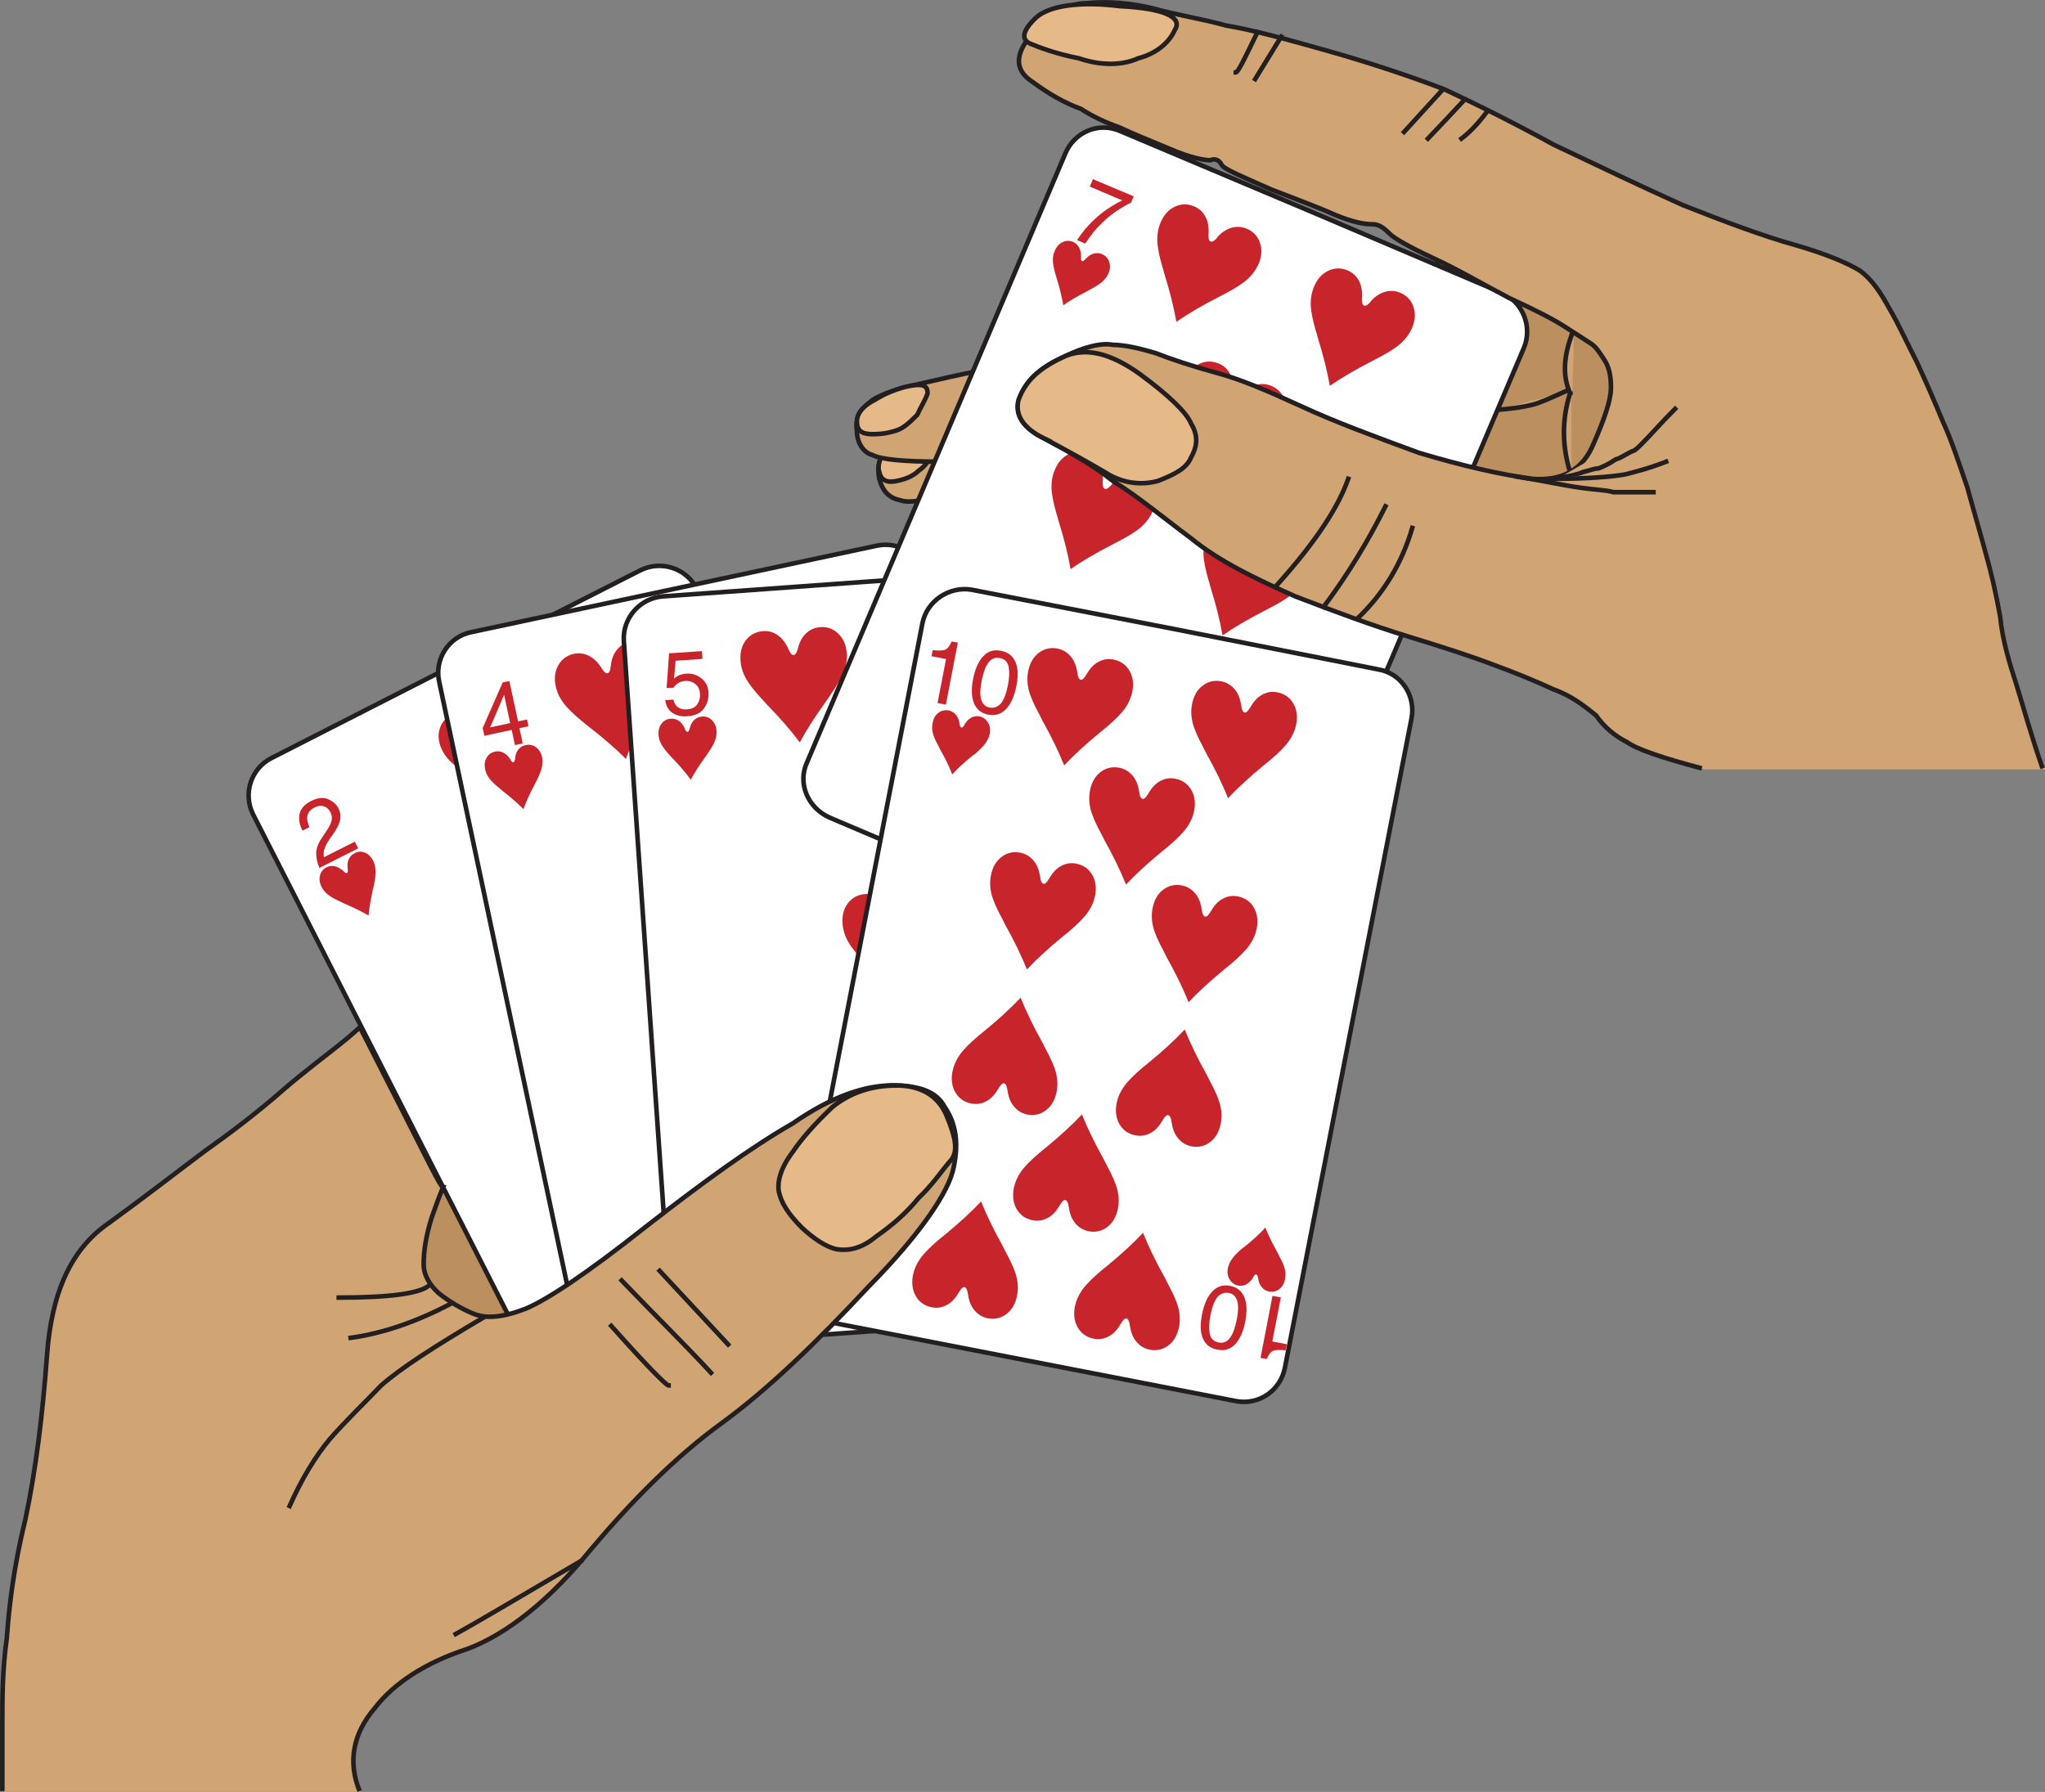 <?xml version="1.0" encoding="UTF-8" standalone="no"?>
<!-- Created with Inkscape (http://www.inkscape.org/) -->

<svg
   width="72.681mm"
   height="63.696mm"
   viewBox="0 0 72.681 63.696"
   version="1.1"
   id="svg1"
   inkscape:version="1.3.2 (091e20e, 2023-11-25)"
   sodipodi:docname="drawing.svg"
   xmlns:inkscape="http://www.inkscape.org/namespaces/inkscape"
   xmlns:sodipodi="http://sodipodi.sourceforge.net/DTD/sodipodi-0.dtd"
   xmlns="http://www.w3.org/2000/svg"
   xmlns:svg="http://www.w3.org/2000/svg">
  <rect x="0" y="0" width="72.681" height="63.696" fill="#808080" stroke="none"/>
  <sodipodi:namedview
     id="namedview1"
     pagecolor="#ffffff"
     bordercolor="#000000"
     borderopacity="0.25"
     inkscape:showpageshadow="2"
     inkscape:pageopacity="0.0"
     inkscape:pagecheckerboard="0"
     inkscape:deskcolor="#d1d1d1"
     inkscape:document-units="mm"
     inkscape:zoom="0.4204826"
     inkscape:cx="139.12585"
     inkscape:cy="120.10009"
     inkscape:window-width="1512"
     inkscape:window-height="840"
     inkscape:window-x="0"
     inkscape:window-y="38"
     inkscape:window-maximized="1"
     inkscape:current-layer="layer1" />
  <defs
     id="defs1">
    <clipPath
       id="clip-1">
      <path
         clip-rule="nonzero"
         d="m 321,120 h 9 v 3 h -9 z m 0,0"
         id="path206" />
    </clipPath>
    <clipPath
       id="clip-2">
      <path
         clip-rule="nonzero"
         d="m 321.523,122.926 7.875,-2.023 c -1.199,0.523 -2.098,0.977 -2.773,1.199 -0.375,0.227 -2.176,0.676 -5.102,0.824 z m 0,0"
         id="path207" />
    </clipPath>
    <clipPath
       id="clip-3">
      <path
         clip-rule="nonzero"
         d="m 329,115 h 1 v 7 h -1 z m 0,0"
         id="path208" />
    </clipPath>
    <clipPath
       id="clip-4">
      <path
         clip-rule="nonzero"
         d="m 329.625,121.203 c -0.824,-1.875 -0.602,-3.824 0.227,-6.074 z m 0,0"
         id="path209" />
    </clipPath>
    <clipPath
       id="clip-5">
      <path
         clip-rule="nonzero"
         d="m 329,121 h 1 v 9 h -1 z m 0,0"
         id="path210" />
    </clipPath>
    <clipPath
       id="clip-6">
      <path
         clip-rule="nonzero"
         d="m 329.625,129.152 c -0.824,-2.699 -0.824,-5.324 0,-7.949 z m 0,0"
         id="path211" />
    </clipPath>
    <clipPath
       id="clip-7">
      <path
         clip-rule="nonzero"
         d="m 259,121 h 12 v 12 h -12 z m 0,0"
         id="path212" />
    </clipPath>
    <clipPath
       id="clip-8">
      <path
         clip-rule="nonzero"
         d="m 262.949,132.152 c -0.301,0 -0.598,-0.074 -0.75,-0.148 -1.125,-0.227 -1.801,-0.828 -2.176,-2.176 -0.223,-1.277 0,-2.176 1.051,-3.375 0.902,-0.902 2.551,-1.727 4.277,-2.625 1.949,-0.902 3.824,-1.5 5.547,-2.176 l -1.723,9.523 c -3.074,0.527 -5.027,0.977 -6.227,0.977 z m 0,0"
         id="path213" />
    </clipPath>
    <clipPath
       id="clip-9">
      <path
         clip-rule="nonzero"
         d="m 259,124 h 8 v 7 h -8 z m 0,0"
         id="path214" />
    </clipPath>
    <clipPath
       id="clip-10">
      <path
         clip-rule="nonzero"
         d="m 261.227,130.129 c -0.75,0 -1.051,-0.375 -1.203,-0.977 -0.223,-0.824 0.152,-1.727 1.051,-2.699 1.125,-1.125 2.324,-1.727 3.375,-2.176 0.375,-0.148 0.75,-0.227 0.977,-0.227 0.523,0 0.824,0.227 0.824,0.676 0,0.602 -0.227,1.277 -0.676,2.25 -0.449,0.902 -0.898,1.574 -1.574,2.027 -0.375,0.375 -1.051,0.824 -2.25,1.047 -0.227,0.078 -0.375,0.078 -0.523,0.078 z m 0,0"
         id="path215" />
    </clipPath>
    <clipPath
       id="clip-11">
      <path
         clip-rule="nonzero"
         d="m 257,118 h 13 v 11 h -13 z m 0,0"
         id="path216" />
    </clipPath>
    <clipPath
       id="clip-12">
      <path
         clip-rule="nonzero"
         d="m 266.25,128.102 c -3.75,0 -6.074,-0.223 -6.898,-0.676 -0.902,-0.223 -1.578,-1.199 -1.578,-2.473 -0.223,-1.352 0.453,-2.176 1.578,-3.074 1.047,-0.676 2.848,-1.203 4.875,-1.652 2.023,-0.449 3.824,-0.898 5.848,-1.273 z m 0,0"
         id="path217" />
    </clipPath>
    <clipPath
       id="clip-13">
      <path
         clip-rule="nonzero"
         d="m 257,120 h 8 v 6 h -8 z m 0,0"
         id="path218" />
    </clipPath>
    <clipPath
       id="clip-14">
      <path
         clip-rule="nonzero"
         d="m 259.352,125.328 c -1.125,0 -1.578,-0.375 -1.578,-1.277 0,-0.672 0.453,-1.5 1.801,-2.172 1.051,-0.676 2.402,-1.203 3.602,-1.426 0.301,-0.074 0.598,-0.074 0.824,-0.074 0.676,0 0.898,0.223 0.898,0.824 -0.223,0.676 -0.672,1.348 -1.047,2.176 -0.676,0.672 -1.352,1.348 -2.102,1.574 -0.676,0.223 -1.352,0.375 -2.398,0.375 z m 0,0"
         id="path219" />
    </clipPath>
    <clipPath
       id="clip-15">
      <path
         clip-rule="nonzero"
         d="m 273,81 h 105 v 79 H 273 Z m 0,0"
         id="path220" />
    </clipPath>
    <clipPath
       id="clip-16">
      <path
         clip-rule="nonzero"
         d="m 342.898,159.004 c -3.973,-1.051 -6.598,-1.953 -7.5,-2.625 -1.199,-0.602 -2.324,-1.5 -3.148,-2.703 -1.125,-0.898 -2.398,-1.949 -4.273,-2.625 -1.953,-0.898 -3.977,-1.723 -6.227,-2.547 -2.176,-0.828 -4.949,-1.727 -8.398,-2.777 -3.676,-1.125 -7.5,-2.551 -11.402,-4.051 -4.051,-1.797 -7.648,-3.523 -10.5,-5.848 -2.926,-2.176 -5.324,-4.199 -7.875,-5.777 -2.176,-1.723 -4.648,-3.074 -6.898,-4.273 -2.176,-1.051 -3,-2.398 -2.625,-3.898 0.676,-1.875 2.023,-3.152 4.426,-4.277 1.875,-0.898 3.449,-1.348 4.5,-1.348 0.223,0 0.449,0 0.598,0.074 1.199,0 2.777,0.375 4.277,0.824 1.723,0.676 3.824,1.352 6,1.949 2.547,0.676 5.172,1.801 8.773,3.449 3.227,1.5 7.273,3 11.773,4.652 4.5,1.348 8.176,2.176 11.402,2.625 0.223,0 0.449,0.074 0.75,0.074 2.625,0 4.426,-1.125 5.473,-3.676 1.051,-2.398 1.727,-4.348 1.727,-5.551 0,-1.348 -0.227,-2.172 -0.676,-2.848 -0.449,-0.676 -0.824,-1.352 -1.5,-1.727 -0.676,-0.449 -1.574,-0.973 -2.551,-1.648 -1.047,-0.676 -2.773,-1.574 -5.547,-2.852 -2.852,-1.5 -5.25,-2.926 -7.727,-4.051 -2.398,-1.125 -3.824,-1.949 -4.273,-2.398 -0.676,-0.676 -1.125,-0.977 -1.801,-0.977 -0.824,0 -1.949,-0.223 -3.602,-0.898 -1.5,-0.676 -3.676,-1.5 -6.598,-2.625 -2.852,-1.273 -4.727,-2.023 -4.953,-2.477 -0.148,-0.375 -0.449,-0.523 -0.75,-0.523 -0.074,0 -0.223,0 -0.375,0.074 -0.598,0 -1.949,-0.223 -4.047,-1.125 -1.953,-0.824 -3.676,-1.5 -5.102,-2.176 -1.273,-0.449 -2.625,-1.047 -3.898,-1.875 -1.652,-0.598 -3.227,-1.5 -4.953,-2.773 -1.723,-1.125 -1.723,-2.773 0,-4.727 1.727,-1.949 3.527,-3.148 5.551,-3.148 0.602,-0.074 1.125,-0.148 1.727,-0.148 1.648,0 3.375,0.223 4.949,0.672 2.398,0.676 4.949,1.051 7.352,1.727 2.699,0.449 6,1.352 10.5,2.625 4.199,1.199 8.25,2.551 11.547,3.824 3.375,1.574 6.977,3.375 10.953,5.551 4.273,2.023 8.473,4.051 12.973,6.074 4.352,1.727 8.176,3.152 11.402,4.051 2.848,0.824 5.098,1.727 6.449,2.551 1.273,0.898 2.176,2.324 3,3.824 1.051,1.801 1.875,3.676 2.773,5.398 0.902,1.953 1.727,3.828 2.625,6 0.902,1.953 1.652,4.277 2.477,6.676 0.676,2.477 1.348,4.727 1.801,6.449 0.598,2.102 1.047,4.051 1.5,6.527 0.223,2.398 0.973,4.801 1.648,6.898 0.676,2.176 1.5,5.176 2.625,8.402 z m 0,0"
         id="path221" />
    </clipPath>
    <clipPath
       id="clip-17">
      <path
         clip-rule="nonzero"
         d="m 273,117 h 19 v 14 h -19 z m 0,0"
         id="path222" />
    </clipPath>
    <clipPath
       id="clip-18">
      <path
         clip-rule="nonzero"
         d="m 286.426,130.277 c -1.277,0 -2.477,-0.375 -3.676,-1.125 -1.801,-1.051 -3.824,-2.176 -6.074,-3.375 -2.176,-1.051 -3,-2.398 -2.625,-3.898 0.676,-1.875 2.023,-3.152 4.426,-4.277 0.75,-0.375 1.5,-0.523 2.25,-0.523 1.723,0 3.598,0.824 5.625,2.25 2.848,2.098 4.648,3.824 5.098,4.949 0.676,1.051 0.676,2.176 0,3.375 -0.449,1.125 -1.648,1.727 -3.375,2.398 -0.523,0.152 -1.125,0.227 -1.648,0.227 z m 0,0"
         id="path223" />
    </clipPath>
    <clipPath
       id="clip-19">
      <path
         clip-rule="nonzero"
         d="m 300,129 h 8 v 12 h -8 z m 0,0"
         id="path224" />
    </clipPath>
    <clipPath
       id="clip-20">
      <path
         clip-rule="nonzero"
         d="m 300.074,140.551 7.199,-10.723 c -0.973,2.773 -3.148,6.223 -7.199,10.723 z m 0,0"
         id="path225" />
    </clipPath>
    <clipPath
       id="clip-21">
      <path
         clip-rule="nonzero"
         d="m 308,134 h 6 v 10 h -6 z m 0,0"
         id="path226" />
    </clipPath>
    <clipPath
       id="clip-22">
      <path
         clip-rule="nonzero"
         d="m 308.176,143.926 5.551,-9.148 c -1.051,3.602 -2.926,6.676 -5.551,9.148 z m 0,0"
         id="path227" />
    </clipPath>
    <clipPath
       id="clip-23">
      <path
         clip-rule="nonzero"
         d="m 315,91 h 4 v 5 h -4 z m 0,0"
         id="path228" />
    </clipPath>
    <clipPath
       id="clip-24">
      <path
         clip-rule="nonzero"
         d="m 315.301,95.551 3.598,-3.824 c -0.973,1.051 -2.098,2.25 -3.598,3.824 z m 0,0"
         id="path229" />
    </clipPath>
    <clipPath
       id="clip-25">
      <path
         clip-rule="nonzero"
         d="m 304,132 h 8 v 11 h -8 z m 0,0"
         id="path230" />
    </clipPath>
    <clipPath
       id="clip-26">
      <path
         clip-rule="nonzero"
         d="m 304.801,142.727 6.223,-10.125 c -1.723,3.449 -3.75,6.824 -6.223,10.125 z m 0,0"
         id="path231" />
    </clipPath>
    <clipPath
       id="clip-27">
      <path
         clip-rule="nonzero"
         d="m 295,84 h 4 v 5 h -4 z m 0,0"
         id="path232" />
    </clipPath>
    <clipPath
       id="clip-28">
      <path
         clip-rule="nonzero"
         d="m 295.949,88.879 2.176,-4.051 c -1.273,2.625 -1.949,4.051 -2.176,4.051 z m 0,0"
         id="path233" />
    </clipPath>
    <clipPath
       id="clip-29">
      <path
         clip-rule="nonzero"
         d="m 274,81 h 16 v 8 h -16 z m 0,0"
         id="path234" />
    </clipPath>
    <clipPath
       id="clip-30">
      <path
         clip-rule="nonzero"
         d="m 283.273,88.051 c -0.973,0 -2.098,-0.223 -3.148,-0.598 -2.324,-0.449 -4.051,-1.125 -4.949,-1.5 -0.902,-0.449 -0.676,-1.352 0.676,-2.625 0.973,-0.824 2.773,-1.352 5.324,-1.352 0.898,0 1.949,0.074 3.074,0.227 4.5,0.223 6.375,1.125 5.551,2.398 -0.602,1.352 -1.949,2.402 -3.676,2.852 -0.824,0.375 -1.801,0.598 -2.852,0.598 z m 0,0"
         id="path235" />
    </clipPath>
    <clipPath
       id="clip-31">
      <path
         clip-rule="nonzero"
         d="m 318,92 h 4 v 4 h -4 z m 0,0"
         id="path236" />
    </clipPath>
    <clipPath
       id="clip-32">
      <path
         clip-rule="nonzero"
         d="m 318.676,95.551 2.625,-2.773 c -0.902,1.199 -1.727,2.102 -2.625,2.773 z m 0,0"
         id="path237" />
    </clipPath>
    <clipPath
       id="clip-33">
      <path
         clip-rule="nonzero"
         d="m 171,185 h 97 v 78 h -97 z m 0,0"
         id="path238" />
    </clipPath>
    <clipPath
       id="clip-34">
      <path
         clip-rule="nonzero"
         d="m 171.676,262.051 v -6.672 c 0,-2.703 0,-5.551 0.449,-8.703 0.227,-3.148 0.676,-7.125 1.875,-12 1.051,-4.949 1.727,-10.5 2.176,-16.574 0.449,-6.223 2.398,-10.648 6.223,-13.273 3.828,-2.777 6.902,-5.176 9.602,-7.199 2.852,-2.027 5.398,-3.977 7.801,-6.078 2.25,-1.949 4.273,-3.449 5.773,-4.648 1.426,-1.125 2.102,-1.801 2.102,-1.801 0.074,0 1.426,2.625 4.125,8.027 2.699,5.324 4.051,8.098 4.273,8.098 0,0 -0.449,1.051 -1.125,3 -0.598,1.875 -0.824,3.449 -0.824,4.727 0,1.125 0.602,2.098 1.5,2.926 1.125,0.898 2.324,1.574 3.375,2.023 0.523,0.227 1.125,0.375 1.801,0.375 0.973,0 2.176,-0.301 3.598,-0.824 2.176,-0.902 6.227,-3.602 12,-8.176 5.777,-4.5 10.727,-8.102 14.926,-10.5 3.977,-2.773 7.352,-3.824 9.977,-3.824 2.699,0 4.5,0.598 5.324,2.176 1.125,1.648 1.426,3.598 0.898,6.074 -0.449,2.398 -3.297,6.676 -8.625,12.074 -5.172,5.551 -10.047,10.273 -14.773,13.727 -4.648,3.375 -9.074,7.875 -13.125,12.672 -4.199,5.176 -8.477,8.551 -12.449,10.051 -4.199,1.352 -7.426,3.449 -9.375,6 -2.176,2.551 -2.699,5.402 -1.5,8.324 z m 0,0"
         id="path239" />
    </clipPath>
    <clipPath
       id="clip-35">
      <path
         clip-rule="nonzero"
         d="m 234,210 h 10 v 10 h -10 z m 0,0"
         id="path240" />
    </clipPath>
    <clipPath
       id="clip-36">
      <path
         clip-rule="nonzero"
         d="m 243.074,219.902 -9,-9.301 c 3.152,3.301 6.375,6.449 9,9.301 z m 0,0"
         id="path241" />
    </clipPath>
    <clipPath
       id="clip-37">
      <path
         clip-rule="nonzero"
         d="m 233,215 h 6 v 7 h -6 z m 0,0"
         id="path242" />
    </clipPath>
    <clipPath
       id="clip-38">
      <path
         clip-rule="nonzero"
         d="m 238.801,221.176 c -0.227,0 -2.176,-1.949 -5.777,-6 z m 0,0"
         id="path243" />
    </clipPath>
    <clipPath
       id="clip-39">
      <path
         clip-rule="nonzero"
         d="m 206,213 h 11 v 4 h -11 z m 0,0"
         id="path244" />
    </clipPath>
    <clipPath
       id="clip-40">
      <path
         clip-rule="nonzero"
         d="m 206.773,216.379 9.977,-3.375 c -3.301,1.723 -6.676,2.922 -9.977,3.375 z m 0,0"
         id="path245" />
    </clipPath>
    <clipPath
       id="clip-41">
      <path
         clip-rule="nonzero"
         d="m 217,238 h 13 v 9 h -13 z m 0,0"
         id="path246" />
    </clipPath>
    <clipPath
       id="clip-42">
      <path
         clip-rule="nonzero"
         d="m 217.352,246.227 9.824,-5.699 c -5.176,3 -8.402,4.949 -9.824,5.699 z m 9.824,-5.699 c 0.824,-0.523 1.801,-1.051 2.773,-1.648 z m 0,0"
         id="path247" />
    </clipPath>
    <clipPath
       id="clip-43">
      <path
         clip-rule="nonzero"
         d="m 200,214 h 21 v 20 h -21 z m 0,0"
         id="path248" />
    </clipPath>
    <clipPath
       id="clip-44">
      <path
         clip-rule="nonzero"
         d="m 200.625,233.328 c 1.199,-2.699 2.551,-4.949 4.051,-6.75 1.574,-1.801 3.375,-3.527 5.176,-5.402 1.949,-1.723 5.324,-3.898 10.273,-6.824 z m 0,0"
         id="path249" />
    </clipPath>
    <clipPath
       id="clip-45">
      <path
         clip-rule="nonzero"
         d="m 249,190 h 19 v 18 h -19 z m 0,0"
         id="path250" />
    </clipPath>
    <clipPath
       id="clip-46">
      <path
         clip-rule="nonzero"
         d="m 256.426,207.453 c -0.227,0 -0.449,0 -0.676,0 -1.125,-0.227 -2.398,-1.125 -3.523,-2.176 -1.426,-1.426 -2.102,-2.551 -2.328,-3.676 -0.148,-1.051 0.227,-2.398 1.426,-3.973 0.902,-1.352 2.25,-2.852 3.977,-4.5 1.648,-1.352 3.824,-2.176 6.449,-2.176 2.477,0 4.273,1.051 5.102,3.148 0.898,2.176 1.199,3.676 0.223,4.574 -0.824,0.977 -1.723,2.328 -3.074,3.602 -1.273,1.574 -2.699,2.773 -4.199,3.824 -1.125,0.902 -2.25,1.352 -3.375,1.352 z m 0,0"
         id="path251" />
    </clipPath>
    <clipPath
       id="clip-47">
      <path
         clip-rule="nonzero"
         d="m 205,211 h 10 v 2 h -10 z m 0,0"
         id="path252" />
    </clipPath>
    <clipPath
       id="clip-48">
      <path
         clip-rule="nonzero"
         d="m 205.574,212.328 9.152,-1.277 c -0.828,0.828 -3.828,1.277 -9.152,1.277 z m 0,0"
         id="path253" />
    </clipPath>
    <clipPath
       id="clip-49">
      <path
         clip-rule="nonzero"
         d="m 327,122 h 14 v 8 h -14 z m 0,0"
         id="path254" />
    </clipPath>
    <clipPath
       id="clip-50">
      <path
         clip-rule="nonzero"
         d="m 327.977,129.828 12.223,-7.051 c -1.5,1.5 -2.398,2.551 -2.848,3 -0.453,0.449 -0.902,0.977 -1.277,1.199 -0.676,0.227 -1.125,0.676 -1.875,0.902 -0.676,0.449 -1.125,0.672 -1.723,0.898 -0.453,0 -0.902,0.227 -1.578,0.375 -0.449,0.227 -1.5,0.449 -2.922,0.676 z m 0,0"
         id="path255" />
    </clipPath>
    <clipPath
       id="clip-51">
      <path
         clip-rule="nonzero"
         d="m 327,128 h 13 v 2 h -13 z m 0,0"
         id="path256" />
    </clipPath>
    <clipPath
       id="clip-52">
      <path
         clip-rule="nonzero"
         d="m 327.75,129.828 11.551,-1.727 c -1.727,0.676 -3.227,1.051 -4.125,1.277 -1.199,0.223 -3.602,0.449 -7.426,0.449 z m 0,0"
         id="path257" />
    </clipPath>
    <clipPath
       id="clip-53">
      <path
         clip-rule="nonzero"
         d="m 324,129 h 15 v 3 h -15 z m 0,0"
         id="path258" />
    </clipPath>
    <clipPath
       id="clip-54">
      <path
         clip-rule="nonzero"
         d="m 333.977,131.176 c -0.676,-0.223 -1.727,-0.223 -3.301,-0.449 -1.652,-0.223 -3.602,-0.676 -6.449,-1.125 l 13.797,1.574 z m 0,0"
         id="path259" />
    </clipPath>
  </defs>
  <g
     inkscape:label="Layer 1"
     inkscape:groupmode="layer"
     id="layer1"
     transform="translate(-68.792,-116.681)">
    <path
       fill-rule="nonzero"
       fill="#bb8f5e"
       fill-opacity="1"
       d="m 81.467,165.397 h 7.408 v -7.381 h -7.408 v 7.381"
       id="path283"
       style="stroke-width:0.353" />
    <path
       fill="none"
       stroke-width="0.163"
       stroke-linecap="butt"
       stroke-linejoin="miter"
       stroke="#231f20"
       stroke-opacity="1"
       stroke-miterlimit="4"
       d="m 81.467,165.397 h 7.408 v -7.381 h -7.408 z m 0,0"
       id="path284" />
    <path
       fill-rule="nonzero"
       fill="#bb8f5e"
       fill-opacity="1"
       d="m 119.858,135.924 h 8.811 v -10.399 h -8.811 v 10.399"
       id="path285"
       style="stroke-width:0.353" />
    <path
       fill="none"
       stroke-width="0.163"
       stroke-linecap="butt"
       stroke-linejoin="miter"
       stroke="#231f20"
       stroke-opacity="1"
       stroke-miterlimit="4"
       d="m 119.858,135.924 h 8.811 v -10.399 h -8.811 z m 0,0"
       id="path286" />
    <g
       clip-path="url(#clip-1)"
       id="g288"
       transform="matrix(0.353,0,0,0.353,8.31,87.9)">
      <g
         clip-path="url(#clip-2)"
         id="g287">
        <path
           fill-rule="nonzero"
           fill="#d0a573"
           fill-opacity="1"
           d="m 321.523,122.926 h 7.801 v -2.023 h -7.801 v 2.023"
           id="path287" />
      </g>
    </g>
    <path
       fill="none"
       stroke-width="0.163"
       stroke-linecap="square"
       stroke-linejoin="miter"
       stroke="#231f20"
       stroke-opacity="1"
       stroke-miterlimit="4"
       d="m 124.514,130.552 c -0.423,0.185 -0.74,0.345 -0.978,0.423 -0.158,0.08 -0.768,0.238 -1.8,0.291"
       id="path288" />
    <g
       clip-path="url(#clip-3)"
       id="g290"
       transform="matrix(0.353,0,0,0.353,8.31,87.9)">
      <g
         clip-path="url(#clip-4)"
         id="g289">
        <path
           fill-rule="nonzero"
           fill="#d0a573"
           fill-opacity="1"
           d="m 328.648,121.129 h 1.125 v -6 h -1.125 v 6"
           id="path289" />
      </g>
    </g>
    <path
       fill="none"
       stroke-width="0.163"
       stroke-linecap="square"
       stroke-linejoin="miter"
       stroke="#231f20"
       stroke-opacity="1"
       stroke-miterlimit="4"
       d="m 124.674,128.515 c -0.292,0.794 -0.371,1.481 -0.08,2.143"
       id="path290" />
    <g
       clip-path="url(#clip-5)"
       id="g292"
       transform="matrix(0.353,0,0,0.353,8.31,87.9)">
      <g
         clip-path="url(#clip-6)"
         id="g291">
        <path
           fill-rule="nonzero"
           fill="#d0a573"
           fill-opacity="1"
           d="m 328.426,129.152 h 1.125 v -8.023 h -1.125 v 8.023"
           id="path291" />
      </g>
    </g>
    <path
       fill="none"
       stroke-width="0.163"
       stroke-linecap="square"
       stroke-linejoin="miter"
       stroke="#231f20"
       stroke-opacity="1"
       stroke-miterlimit="4"
       d="m 124.594,130.658 c -0.291,0.926 -0.291,1.852 0,2.804"
       id="path292" />
    <g
       clip-path="url(#clip-7)"
       id="g294"
       transform="matrix(0.353,0,0,0.353,8.31,87.9)">
      <g
         clip-path="url(#clip-8)"
         id="g293">
        <path
           fill-rule="nonzero"
           fill="#d0a573"
           fill-opacity="1"
           d="m 258.676,132.977 h 14.023 v -11.398 h -14.023 v 11.398"
           id="path293" />
      </g>
    </g>
    <path
       fill="none"
       stroke-width="0.163"
       stroke-linecap="square"
       stroke-linejoin="miter"
       stroke="#231f20"
       stroke-opacity="1"
       stroke-miterlimit="4"
       d="m 103.269,134.176 c -1.349,0.212 -2.117,0.424 -2.461,0.292 -0.397,-0.08 -0.635,-0.292 -0.768,-0.768 -0.079,-0.451 0,-0.768 0.371,-1.191 0.318,-0.318 0.9,-0.609 1.509,-0.926 0.688,-0.318 1.349,-0.529 1.957,-0.768"
       id="path294" />
    <g
       clip-path="url(#clip-9)"
       id="g296"
       transform="matrix(0.353,0,0,0.353,8.31,87.9)">
      <g
         clip-path="url(#clip-10)"
         id="g295">
        <path
           fill-rule="nonzero"
           fill="#e6ba88"
           fill-opacity="1"
           d="m 259.125,130.277 h 8.25 v -6.676 h -8.25 v 6.676"
           id="path295" />
      </g>
    </g>
    <path
       fill="none"
       stroke-width="0.163"
       stroke-linecap="square"
       stroke-linejoin="miter"
       stroke="#231f20"
       stroke-opacity="1"
       stroke-miterlimit="4"
       d="m 100.04,133.463 c 0.054,0.238 0.212,0.397 0.609,0.317 0.423,-0.079 0.661,-0.237 0.794,-0.369 0.238,-0.16 0.397,-0.397 0.555,-0.715 0.158,-0.343 0.238,-0.582 0.238,-0.794 0,-0.238 -0.238,-0.317 -0.635,-0.158 -0.371,0.158 -0.794,0.371 -1.191,0.768 -0.317,0.343 -0.449,0.661 -0.371,0.952 z m 0,0"
       id="path296" />
    <g
       clip-path="url(#clip-11)"
       id="g298"
       transform="matrix(0.353,0,0,0.353,8.31,87.9)">
      <g
         clip-path="url(#clip-12)"
         id="g297">
        <path
           fill-rule="nonzero"
           fill="#d0a573"
           fill-opacity="1"
           d="M 257.551,128.102 H 270 v -9.148 h -12.449 v 9.148"
           id="path297" />
      </g>
    </g>
    <path
       fill="none"
       stroke-width="0.163"
       stroke-linecap="square"
       stroke-linejoin="miter"
       stroke="#231f20"
       stroke-opacity="1"
       stroke-miterlimit="4"
       d="m 102.237,133.092 c -1.323,0 -2.143,-0.079 -2.434,-0.238 -0.318,-0.079 -0.557,-0.423 -0.557,-0.872 -0.079,-0.477 0.16,-0.768 0.557,-1.085 0.369,-0.238 1.005,-0.424 1.72,-0.583 0.714,-0.158 1.349,-0.317 2.063,-0.449"
       id="path298" />
    <g
       clip-path="url(#clip-13)"
       id="g300"
       transform="matrix(0.353,0,0,0.353,8.31,87.9)">
      <g
         clip-path="url(#clip-14)"
         id="g299">
        <path
           fill-rule="nonzero"
           fill="#e6ba88"
           fill-opacity="1"
           d="m 257.773,125.402 h 7.125 v -5.324 h -7.125 v 5.324"
           id="path299" />
      </g>
    </g>
    <path
       fill="none"
       stroke-width="0.163"
       stroke-linecap="square"
       stroke-linejoin="miter"
       stroke="#231f20"
       stroke-opacity="1"
       stroke-miterlimit="4"
       d="m 99.247,131.663 c 0,0.318 0.16,0.451 0.557,0.451 0.369,0 0.608,-0.054 0.846,-0.132 0.265,-0.08 0.503,-0.318 0.741,-0.555 0.132,-0.292 0.291,-0.529 0.369,-0.768 0,-0.265 -0.158,-0.345 -0.608,-0.265 -0.423,0.079 -0.9,0.265 -1.271,0.503 -0.475,0.237 -0.635,0.529 -0.635,0.766 z m 0,0"
       id="path300" />
    <path
       fill-rule="nonzero"
       fill="#ffffff"
       fill-opacity="1"
       d="m 84.987,140.289 6.561,-3.335 c 0.741,-0.369 1.641,-0.079 2.011,0.635 l 10.716,21.034 c 0.371,0.741 0.08,1.641 -0.661,2.011 l -13.097,6.668 c -0.74,0.371 -1.64,0.079 -2.011,-0.635 L 77.789,145.633 c -0.371,-0.741 -0.079,-1.64 0.661,-2.011 l 6.536,-3.333"
       id="path301"
       style="stroke-width:0.353" />
    <path
       fill="none"
       stroke-width="0.163"
       stroke-linecap="butt"
       stroke-linejoin="miter"
       stroke="#231f20"
       stroke-opacity="1"
       stroke-miterlimit="4"
       d="m 84.987,140.289 6.561,-3.335 c 0.741,-0.369 1.641,-0.079 2.011,0.661 l 10.716,21.008 c 0.371,0.741 0.08,1.641 -0.661,2.011 l -13.097,6.668 c -0.74,0.371 -1.64,0.079 -2.011,-0.635 L 77.789,145.633 c -0.371,-0.741 -0.079,-1.64 0.661,-2.011 z m 0,0"
       id="path302" />
    <g
       fill="#c8242b"
       fill-opacity="1"
       id="g302"
       transform="matrix(0.353,0,0,0.353,8.31,87.9)">
      <g
         id="use302"
         transform="translate(203.25,169.052)">
        <path
           d="m 0.25,-0.125 c -0.219,-0.5 -0.328,-0.977 -0.328,-1.438 -0.008,-0.457 0.16,-0.957 0.516,-1.5 L 0.984,-3.891 C 1.223,-4.254 1.375,-4.547 1.438,-4.766 1.539,-5.098 1.52,-5.406 1.375,-5.688 1.219,-6.02 0.988,-6.234 0.688,-6.328 c -0.293,-0.094 -0.605,-0.051 -0.938,0.125 -0.488,0.242 -0.734,0.594 -0.734,1.062 -0.008,0.242 0.07,0.543 0.234,0.906 L -1.469,-3.875 c -0.238,-0.488 -0.348,-0.938 -0.328,-1.344 0.023,-0.707 0.422,-1.254 1.203,-1.641 0.656,-0.332 1.223,-0.395 1.703,-0.188 0.488,0.199 0.844,0.512 1.062,0.938 0.227,0.461 0.258,0.93 0.094,1.406 -0.086,0.281 -0.297,0.68 -0.641,1.188 l -0.406,0.562 c -0.188,0.293 -0.32,0.539 -0.391,0.734 -0.156,0.355 -0.199,0.695 -0.125,1.016 l 3.109,-1.562 0.344,0.672 z m 0,0"
           id="path79" />
      </g>
    </g>
    <g
       fill="#c8242b"
       fill-opacity="1"
       id="g304"
       transform="matrix(0.353,0,0,0.353,8.31,87.9)">
      <g
         id="use304"
         transform="translate(205.35,175.202)">
        <path
           d="M 3.094,-1.484 C 2.375,-1.898 1.555,-2.301 0.641,-2.688 0.484,-2.77 0.367,-2.828 0.297,-2.859 c -0.582,-0.258 -1.008,-0.5 -1.281,-0.719 -0.281,-0.227 -0.5,-0.488 -0.656,-0.781 -0.195,-0.406 -0.25,-0.789 -0.156,-1.156 0.094,-0.375 0.32,-0.648 0.672,-0.828 0.25,-0.125 0.512,-0.16 0.781,-0.109 0.262,0.055 0.516,0.18 0.766,0.375 0.031,0.031 0.078,0.074 0.141,0.125 0.156,0.168 0.273,0.23 0.359,0.188 C 0.992,-5.805 1.02,-5.938 1,-6.156 1,-6.219 0.992,-6.254 0.984,-6.266 c -0.043,-0.344 0,-0.645 0.125,-0.906 C 1.234,-7.43 1.426,-7.625 1.688,-7.75 c 0.344,-0.188 0.691,-0.207 1.047,-0.062 0.352,0.148 0.629,0.422 0.828,0.828 0.145,0.293 0.223,0.617 0.234,0.969 0.02,0.344 -0.031,0.836 -0.156,1.469 -0.023,0.086 -0.059,0.23 -0.109,0.438 -0.219,0.98 -0.367,1.855 -0.438,2.625 z m 0,0"
           id="path78" />
      </g>
    </g>
    <g
       fill="#c8242b"
       fill-opacity="1"
       id="g306"
       transform="matrix(0.353,0,0,0.353,8.31,87.9)">
      <g
         id="use306"
         transform="translate(218.85,165.077)">
        <path
           d="M 5.672,-2.719 C 4.348,-3.5 2.844,-4.242 1.156,-4.953 c -0.293,-0.145 -0.5,-0.238 -0.625,-0.281 -1.039,-0.469 -1.816,-0.906 -2.328,-1.312 -0.508,-0.406 -0.906,-0.883 -1.188,-1.438 -0.363,-0.727 -0.457,-1.426 -0.281,-2.094 0.18,-0.676 0.59,-1.176 1.234,-1.5 0.449,-0.227 0.918,-0.301 1.406,-0.219 0.48,0.074 0.941,0.297 1.391,0.672 0.062,0.055 0.145,0.133 0.25,0.234 0.301,0.305 0.531,0.418 0.688,0.344 0.145,-0.082 0.191,-0.32 0.141,-0.719 C 1.812,-11.359 1.801,-11.438 1.812,-11.5 c -0.074,-0.613 0,-1.148 0.219,-1.609 0.227,-0.469 0.582,-0.82 1.062,-1.062 0.633,-0.32 1.273,-0.352 1.922,-0.094 0.645,0.25 1.148,0.742 1.516,1.469 0.27,0.531 0.422,1.125 0.453,1.781 0.039,0.648 -0.07,1.543 -0.328,2.688 -0.023,0.156 -0.074,0.43 -0.156,0.812 -0.418,1.805 -0.695,3.402 -0.828,4.797 z m 0,0"
           id="path77" />
      </g>
    </g>
    <g
       fill="#c8242b"
       fill-opacity="1"
       id="g308"
       transform="matrix(0.353,0,0,0.353,8.31,87.9)">
      <g
         id="use308"
         transform="translate(250.425,199.427)">
        <path
           d="M -5.672,2.719 C -4.348,3.5 -2.844,4.242 -1.156,4.953 c 0.293,0.145 0.5,0.238 0.625,0.281 1.039,0.469 1.816,0.906 2.328,1.312 0.508,0.406 0.906,0.883 1.188,1.438 0.363,0.727 0.457,1.426 0.281,2.094 -0.18,0.676 -0.59,1.176 -1.234,1.5 C 1.582,11.805 1.113,11.879 0.625,11.797 0.145,11.723 -0.316,11.5 -0.766,11.125 c -0.062,-0.055 -0.145,-0.133 -0.25,-0.234 -0.301,-0.305 -0.531,-0.418 -0.688,-0.344 -0.145,0.082 -0.191,0.32 -0.141,0.719 0.031,0.094 0.043,0.172 0.031,0.234 0.074,0.613 0,1.148 -0.219,1.609 -0.227,0.469 -0.582,0.82 -1.062,1.062 -0.633,0.32 -1.273,0.352 -1.922,0.094 -0.645,-0.25 -1.148,-0.742 -1.516,-1.469 -0.27,-0.531 -0.422,-1.125 -0.453,-1.781 -0.039,-0.648 0.07,-1.543 0.328,-2.688 0.023,-0.156 0.074,-0.43 0.156,-0.812 0.418,-1.805 0.695,-3.402 0.828,-4.797 z m 0,0"
           id="path76" />
      </g>
    </g>
    <g
       fill="#c8242b"
       fill-opacity="1"
       id="g310"
       transform="matrix(0.353,0,0,0.353,8.31,87.9)">
      <g
         id="use310"
         transform="translate(266.85,195.002)">
        <path
           d="m -0.25,0.125 c 0.219,0.5 0.328,0.977 0.328,1.438 0.008,0.457 -0.16,0.957 -0.516,1.5 L -0.984,3.891 C -1.223,4.254 -1.375,4.547 -1.438,4.766 -1.539,5.098 -1.52,5.406 -1.375,5.688 c 0.156,0.332 0.387,0.547 0.688,0.641 0.293,0.094 0.605,0.051 0.938,-0.125 C 0.738,5.961 0.984,5.609 0.984,5.141 0.992,4.898 0.914,4.598 0.75,4.234 L 1.469,3.875 C 1.707,4.363 1.816,4.812 1.797,5.219 1.773,5.926 1.375,6.473 0.594,6.859 -0.062,7.191 -0.629,7.254 -1.109,7.047 -1.598,6.848 -1.953,6.535 -2.172,6.109 -2.398,5.648 -2.43,5.18 -2.266,4.703 -2.18,4.422 -1.969,4.023 -1.625,3.516 l 0.406,-0.562 c 0.188,-0.293 0.32,-0.539 0.391,-0.734 0.156,-0.355 0.199,-0.695 0.125,-1.016 L -3.812,2.766 -4.156,2.094 Z m 0,0"
           id="path75" />
      </g>
    </g>
    <g
       fill="#c8242b"
       fill-opacity="1"
       id="g312"
       transform="matrix(0.353,0,0,0.353,8.31,87.9)">
      <g
         id="use312"
         transform="translate(264.75,188.852)">
        <path
           d="m -3.094,1.484 c 0.719,0.414 1.539,0.816 2.453,1.203 0.156,0.082 0.273,0.141 0.344,0.172 0.582,0.258 1.008,0.5 1.281,0.719 0.281,0.227 0.5,0.488 0.656,0.781 0.195,0.406 0.25,0.789 0.156,1.156 C 1.703,5.891 1.477,6.164 1.125,6.344 0.875,6.469 0.613,6.504 0.344,6.453 0.082,6.398 -0.172,6.273 -0.422,6.078 -0.453,6.047 -0.5,6.004 -0.562,5.953 -0.719,5.785 -0.836,5.723 -0.922,5.766 -0.992,5.805 -1.02,5.938 -1,6.156 c 0,0.062 0.008,0.098 0.016,0.109 0.043,0.344 0,0.645 -0.125,0.906 C -1.234,7.43 -1.426,7.625 -1.688,7.75 -2.031,7.938 -2.379,7.957 -2.734,7.812 -3.086,7.664 -3.363,7.391 -3.562,6.984 -3.707,6.691 -3.785,6.367 -3.797,6.016 c -0.02,-0.344 0.031,-0.836 0.156,-1.469 0.023,-0.086 0.059,-0.23 0.109,-0.438 0.219,-0.98 0.367,-1.855 0.438,-2.625 z m 0,0"
           id="path74" />
      </g>
    </g>
    <path
       fill-rule="nonzero"
       fill="#ffffff"
       fill-opacity="1"
       d="m 92.738,137.616 7.197,-1.534 c 0.82,-0.186 1.614,0.343 1.772,1.137 l 4.895,23.099 c 0.185,0.794 -0.317,1.587 -1.138,1.772 l -14.392,3.043 c -0.794,0.186 -1.587,-0.343 -1.774,-1.137 l -4.895,-23.072 c -0.185,-0.82 0.345,-1.614 1.138,-1.772 l 7.196,-1.535"
       id="path313"
       style="stroke-width:0.353" />
    <path
       fill="none"
       stroke-width="0.163"
       stroke-linecap="butt"
       stroke-linejoin="miter"
       stroke="#231f20"
       stroke-opacity="1"
       stroke-miterlimit="4"
       d="m 92.738,137.616 7.197,-1.534 c 0.82,-0.186 1.614,0.343 1.772,1.137 l 4.895,23.099 c 0.185,0.794 -0.317,1.587 -1.138,1.772 l -14.392,3.043 c -0.794,0.186 -1.587,-0.343 -1.774,-1.137 l -4.895,-23.073 c -0.185,-0.82 0.345,-1.614 1.138,-1.772 z m 0,0"
       id="path314" />
    <g
       fill="#c8242b"
       fill-opacity="1"
       id="g314"
       transform="matrix(0.353,0,0,0.353,8.31,87.9)">
      <g
         id="use314"
         transform="translate(220.2,157.202)">
        <path
           d="m 2.5,-2.859 -0.609,-2.844 -1.406,3.281 z m 0.484,2.219 -0.328,-1.531 -2.75,0.594 -0.172,-0.781 2.016,-4.594 0.672,-0.141 0.875,4.062 0.906,-0.188 0.141,0.688 -0.906,0.188 0.328,1.531 z m 0,0"
           id="path73" />
      </g>
    </g>
    <g
       fill="#c8242b"
       fill-opacity="1"
       id="g316"
       transform="matrix(0.353,0,0,0.353,8.31,87.9)">
      <g
         id="use316"
         transform="translate(220.65,163.652)">
        <path
           d="M 3.391,-0.641 C 2.797,-1.242 2.098,-1.852 1.297,-2.469 1.172,-2.582 1.082,-2.66 1.031,-2.703 c -0.5,-0.395 -0.859,-0.738 -1.078,-1.031 -0.219,-0.289 -0.359,-0.598 -0.422,-0.922 -0.094,-0.438 -0.047,-0.82 0.141,-1.156 0.188,-0.332 0.473,-0.539 0.859,-0.625 0.281,-0.062 0.539,-0.035 0.781,0.078 0.25,0.117 0.469,0.305 0.656,0.562 0.02,0.031 0.051,0.078 0.094,0.141 0.113,0.219 0.219,0.32 0.312,0.297 0.082,-0.02 0.145,-0.148 0.188,-0.391 0,-0.039 0,-0.078 0,-0.109 C 2.602,-6.191 2.719,-6.469 2.906,-6.688 3.094,-6.906 3.332,-7.039 3.625,-7.094 4,-7.176 4.344,-7.102 4.656,-6.875 c 0.312,0.23 0.516,0.562 0.609,1 0.062,0.324 0.055,0.656 -0.016,1 C 5.176,-4.531 4.992,-4.066 4.703,-3.484 4.672,-3.41 4.602,-3.281 4.5,-3.094 4.02,-2.188 3.648,-1.367 3.391,-0.641 Z m 0,0"
           id="path72" />
      </g>
    </g>
    <g
       fill="#c8242b"
       fill-opacity="1"
       id="g318"
       transform="matrix(0.353,0,0,0.353,8.31,87.9)">
      <g
         id="use318"
         transform="translate(228.15,159.152)">
        <path
           d="M 6.203,-1.203 C 5.129,-2.273 3.852,-3.379 2.375,-4.516 2.133,-4.723 1.961,-4.863 1.859,-4.938 c -0.906,-0.738 -1.555,-1.367 -1.938,-1.891 -0.395,-0.531 -0.656,-1.094 -0.781,-1.688 -0.176,-0.812 -0.086,-1.52 0.266,-2.125 0.344,-0.602 0.863,-0.984 1.562,-1.141 0.5,-0.102 0.973,-0.051 1.422,0.156 0.445,0.199 0.844,0.539 1.188,1.016 0.051,0.062 0.113,0.156 0.188,0.281 0.227,0.375 0.426,0.543 0.594,0.5 0.164,-0.031 0.27,-0.254 0.312,-0.672 0.008,-0.082 0.02,-0.156 0.031,-0.219 0.082,-0.602 0.289,-1.102 0.625,-1.5 0.332,-0.406 0.758,-0.66 1.281,-0.766 0.695,-0.156 1.328,-0.023 1.891,0.391 0.57,0.406 0.945,1.016 1.125,1.828 0.125,0.586 0.117,1.195 -0.016,1.828 -0.125,0.637 -0.465,1.484 -1.016,2.547 C 8.531,-6.242 8.406,-6 8.219,-5.656 7.352,-4.008 6.68,-2.523 6.203,-1.203 Z m 0,0"
           id="path70" />
      </g>
    </g>
    <g
       fill="#c8242b"
       fill-opacity="1"
       id="g319"
       transform="matrix(0.353,0,0,0.353,8.31,87.9)">
      <g
         id="use319"
         transform="translate(244.448,155.66)">
        <path
           d="M 6.203,-1.203 C 5.129,-2.273 3.852,-3.379 2.375,-4.516 2.133,-4.723 1.961,-4.863 1.859,-4.938 c -0.906,-0.738 -1.555,-1.367 -1.938,-1.891 -0.395,-0.531 -0.656,-1.094 -0.781,-1.688 -0.176,-0.812 -0.086,-1.52 0.266,-2.125 0.344,-0.602 0.863,-0.984 1.562,-1.141 0.5,-0.102 0.973,-0.051 1.422,0.156 0.445,0.199 0.844,0.539 1.188,1.016 0.051,0.062 0.113,0.156 0.188,0.281 0.227,0.375 0.426,0.543 0.594,0.5 0.164,-0.031 0.27,-0.254 0.312,-0.672 0.008,-0.082 0.02,-0.156 0.031,-0.219 0.082,-0.602 0.289,-1.102 0.625,-1.5 0.332,-0.406 0.758,-0.66 1.281,-0.766 0.695,-0.156 1.328,-0.023 1.891,0.391 0.57,0.406 0.945,1.016 1.125,1.828 0.125,0.586 0.117,1.195 -0.016,1.828 -0.125,0.637 -0.465,1.484 -1.016,2.547 C 8.531,-6.242 8.406,-6 8.219,-5.656 7.352,-4.008 6.68,-2.523 6.203,-1.203 Z m 0,0"
           id="path71" />
      </g>
    </g>
    <g
       fill="#c8242b"
       fill-opacity="1"
       id="g321"
       transform="matrix(0.353,0,0,0.353,8.31,87.9)">
      <g
         id="use321"
         transform="translate(266.175,196.802)">
        <path
           d="m -6.203,1.203 c 1.074,1.07 2.352,2.176 3.828,3.312 0.242,0.207 0.414,0.348 0.516,0.422 0.906,0.738 1.555,1.367 1.938,1.891 0.395,0.531 0.656,1.094 0.781,1.688 0.176,0.812 0.086,1.52 -0.266,2.125 -0.344,0.602 -0.863,0.984 -1.562,1.141 -0.5,0.102 -0.973,0.051 -1.422,-0.156 -0.445,-0.199 -0.844,-0.539 -1.188,-1.016 -0.051,-0.062 -0.113,-0.156 -0.188,-0.281 -0.227,-0.375 -0.426,-0.543 -0.594,-0.5 -0.164,0.031 -0.27,0.254 -0.312,0.672 -0.008,0.082 -0.02,0.156 -0.031,0.219 -0.082,0.602 -0.289,1.102 -0.625,1.5 -0.332,0.406 -0.758,0.66 -1.281,0.766 C -7.305,13.141 -7.938,13.008 -8.5,12.594 -9.07,12.188 -9.445,11.578 -9.625,10.766 -9.75,10.18 -9.742,9.57 -9.609,8.938 -9.484,8.301 -9.145,7.453 -8.594,6.391 -8.531,6.242 -8.406,6 -8.219,5.656 -7.352,4.008 -6.68,2.523 -6.203,1.203 Z m 0,0"
           id="path68" />
      </g>
    </g>
    <g
       fill="#c8242b"
       fill-opacity="1"
       id="g323"
       transform="matrix(0.353,0,0,0.353,8.31,87.9)">
      <g
         id="use323"
         transform="translate(249.825,200.477)">
        <path
           d="m -6.203,1.203 c 1.074,1.07 2.352,2.176 3.828,3.312 0.242,0.207 0.414,0.348 0.516,0.422 0.906,0.738 1.555,1.367 1.938,1.891 0.395,0.531 0.656,1.094 0.781,1.688 0.176,0.812 0.086,1.52 -0.266,2.125 -0.344,0.602 -0.863,0.984 -1.562,1.141 -0.5,0.102 -0.973,0.051 -1.422,-0.156 -0.445,-0.199 -0.844,-0.539 -1.188,-1.016 -0.051,-0.062 -0.113,-0.156 -0.188,-0.281 -0.227,-0.375 -0.426,-0.543 -0.594,-0.5 -0.164,0.031 -0.27,0.254 -0.312,0.672 -0.008,0.082 -0.02,0.156 -0.031,0.219 -0.082,0.602 -0.289,1.102 -0.625,1.5 -0.332,0.406 -0.758,0.66 -1.281,0.766 C -7.305,13.141 -7.938,13.008 -8.5,12.594 -9.07,12.188 -9.445,11.578 -9.625,10.766 -9.75,10.18 -9.742,9.57 -9.609,8.938 -9.484,8.301 -9.145,7.453 -8.594,6.391 -8.531,6.242 -8.406,6 -8.219,5.656 -7.352,4.008 -6.68,2.523 -6.203,1.203 Z m 0,0"
           id="path69" />
      </g>
    </g>
    <g
       fill="#c8242b"
       fill-opacity="1"
       id="g325"
       transform="matrix(0.353,0,0,0.353,8.31,87.9)">
      <g
         id="use325"
         transform="translate(275.025,198.752)">
        <path
           d="m -2.5,2.859 0.609,2.844 1.406,-3.281 z m -0.484,-2.219 0.328,1.531 2.75,-0.594 0.172,0.781 -2.016,4.594 -0.672,0.141 -0.875,-4.062 -0.906,0.188 L -4.344,2.531 -3.438,2.344 -3.766,0.812 Z m 0,0"
           id="path67" />
      </g>
    </g>
    <g
       fill="#c8242b"
       fill-opacity="1"
       id="g327"
       transform="matrix(0.353,0,0,0.353,8.31,87.9)">
      <g
         id="use327"
         transform="translate(274.5,192.227)">
        <path
           d="m -3.391,0.641 c 0.594,0.602 1.293,1.211 2.094,1.828 0.125,0.113 0.215,0.191 0.266,0.234 0.5,0.395 0.859,0.738 1.078,1.031 C 0.266,4.023 0.406,4.332 0.469,4.656 0.562,5.094 0.516,5.477 0.328,5.812 0.141,6.145 -0.145,6.352 -0.531,6.438 -0.812,6.5 -1.07,6.473 -1.312,6.359 -1.562,6.242 -1.781,6.055 -1.969,5.797 -1.988,5.766 -2.02,5.719 -2.062,5.656 -2.176,5.438 -2.281,5.336 -2.375,5.359 -2.457,5.379 -2.52,5.508 -2.562,5.75 c 0,0.039 0,0.078 0,0.109 C -2.602,6.191 -2.719,6.469 -2.906,6.688 -3.094,6.906 -3.332,7.039 -3.625,7.094 -4,7.176 -4.344,7.102 -4.656,6.875 -4.969,6.645 -5.172,6.312 -5.266,5.875 -5.328,5.551 -5.32,5.219 -5.25,4.875 -5.176,4.531 -4.992,4.066 -4.703,3.484 -4.672,3.41 -4.602,3.281 -4.5,3.094 -4.02,2.188 -3.648,1.367 -3.391,0.641 Z m 0,0"
           id="path66" />
      </g>
    </g>
    <path
       fill-rule="nonzero"
       fill="#ffffff"
       fill-opacity="1"
       d="m 99.697,137.351 7.328,-0.502 c 0.82,-0.054 1.535,0.555 1.587,1.375 l 1.667,23.548 c 0.052,0.82 -0.583,1.535 -1.403,1.587 l -14.658,1.032 c -0.82,0.052 -1.534,-0.555 -1.614,-1.377 l -1.64,-23.548 c -0.054,-0.82 0.582,-1.534 1.401,-1.587 l 7.33,-0.529"
       id="path328"
       style="stroke-width:0.353" />
    <path
       fill="none"
       stroke-width="0.163"
       stroke-linecap="butt"
       stroke-linejoin="miter"
       stroke="#231f20"
       stroke-opacity="1"
       stroke-miterlimit="4"
       d="m 99.697,137.351 7.328,-0.502 c 0.82,-0.054 1.535,0.555 1.587,1.375 l 1.667,23.548 c 0.052,0.82 -0.583,1.535 -1.403,1.587 l -14.658,1.032 c -0.82,0.052 -1.534,-0.555 -1.614,-1.377 l -1.64,-23.548 c -0.054,-0.82 0.582,-1.534 1.401,-1.587 z m 0,0"
       id="path329" />
    <g
       fill="#c8242b"
       fill-opacity="1"
       id="g329"
       transform="matrix(0.353,0,0,0.353,8.31,87.9)">
      <g
         id="use329"
         transform="translate(238.125,153.677)">
        <path
           d="m 1.016,-1.703 c 0.094,0.461 0.328,0.762 0.703,0.906 0.207,0.074 0.438,0.102 0.688,0.078 C 2.875,-0.75 3.211,-0.922 3.422,-1.234 3.629,-1.555 3.719,-1.906 3.688,-2.281 3.656,-2.727 3.492,-3.062 3.203,-3.281 2.922,-3.5 2.594,-3.598 2.219,-3.578 1.938,-3.555 1.695,-3.484 1.5,-3.359 1.312,-3.242 1.148,-3.086 1.016,-2.891 l -0.688,0.016 0.25,-3.484 3.312,-0.219 0.047,0.781 -2.703,0.188 -0.156,1.797 c 0.145,-0.125 0.281,-0.223 0.406,-0.297 0.227,-0.102 0.5,-0.172 0.812,-0.203 0.582,-0.039 1.094,0.117 1.531,0.469 0.438,0.344 0.676,0.809 0.719,1.391 C 4.586,-1.848 4.438,-1.301 4.094,-0.812 3.75,-0.332 3.176,-0.066 2.375,-0.016 1.844,0.023 1.363,-0.082 0.938,-0.344 0.52,-0.613 0.27,-1.047 0.188,-1.641 Z m 0,0"
           id="path65" />
      </g>
    </g>
    <g
       fill="#c8242b"
       fill-opacity="1"
       id="g331"
       transform="matrix(0.353,0,0,0.353,8.31,87.9)">
      <g
         id="use331"
         transform="translate(237.45,160.202)">
        <path
           d="M 3.438,-0.156 C 2.945,-0.832 2.348,-1.535 1.641,-2.266 1.523,-2.391 1.441,-2.477 1.391,-2.531 0.961,-3 0.66,-3.391 0.484,-3.703 0.305,-4.016 0.207,-4.336 0.188,-4.672 c -0.031,-0.445 0.066,-0.82 0.297,-1.125 0.238,-0.312 0.555,-0.477 0.953,-0.5 0.281,-0.02 0.535,0.043 0.766,0.188 0.227,0.148 0.414,0.367 0.562,0.656 0.02,0.031 0.039,0.086 0.062,0.156 0.094,0.219 0.188,0.328 0.281,0.328 0.082,-0.008 0.156,-0.129 0.219,-0.359 C 3.336,-5.367 3.348,-5.406 3.359,-5.438 3.453,-5.758 3.602,-6.016 3.812,-6.203 4.031,-6.398 4.285,-6.504 4.578,-6.516 4.961,-6.547 5.289,-6.426 5.562,-6.156 5.844,-5.883 6,-5.523 6.031,-5.078 6.051,-4.742 6,-4.414 5.875,-4.094 c -0.117,0.324 -0.359,0.758 -0.734,1.297 -0.043,0.074 -0.125,0.195 -0.25,0.359 -0.605,0.836 -1.09,1.594 -1.453,2.281 z m 0,0"
           id="path64" />
      </g>
    </g>
    <g
       fill="#c8242b"
       fill-opacity="1"
       id="g333"
       transform="matrix(0.353,0,0,0.353,8.31,87.9)">
      <g
         id="use333"
         transform="translate(245.55,156.602)">
        <path
           d="M 6.312,-0.312 C 5.395,-1.539 4.285,-2.816 2.984,-4.141 2.785,-4.367 2.641,-4.531 2.547,-4.625 1.754,-5.477 1.195,-6.191 0.875,-6.766 0.562,-7.348 0.383,-7.941 0.344,-8.547 c -0.062,-0.82 0.117,-1.508 0.547,-2.062 0.438,-0.551 1.008,-0.852 1.719,-0.906 0.508,-0.039 0.973,0.074 1.391,0.344 0.414,0.262 0.758,0.652 1.031,1.172 0.039,0.062 0.086,0.164 0.141,0.297 0.176,0.406 0.348,0.605 0.516,0.594 0.164,-0.008 0.305,-0.219 0.422,-0.625 0.02,-0.082 0.039,-0.156 0.062,-0.219 C 6.336,-10.535 6.613,-11 7,-11.344 c 0.383,-0.344 0.844,-0.535 1.375,-0.578 0.707,-0.051 1.312,0.168 1.812,0.656 0.508,0.492 0.797,1.148 0.859,1.969 0.039,0.594 -0.055,1.199 -0.281,1.812 -0.219,0.605 -0.672,1.398 -1.359,2.375 -0.086,0.137 -0.242,0.367 -0.469,0.688 -1.086,1.5 -1.961,2.871 -2.625,4.109 z m 0,0"
           id="path61" />
      </g>
    </g>
    <g
       fill="#c8242b"
       fill-opacity="1"
       id="g334"
       transform="matrix(0.353,0,0,0.353,8.31,87.9)">
      <g
         id="use334"
         transform="translate(262.328,155.428)">
        <path
           d="M 6.312,-0.312 C 5.395,-1.539 4.285,-2.816 2.984,-4.141 2.785,-4.367 2.641,-4.531 2.547,-4.625 1.754,-5.477 1.195,-6.191 0.875,-6.766 0.562,-7.348 0.383,-7.941 0.344,-8.547 c -0.062,-0.82 0.117,-1.508 0.547,-2.062 0.438,-0.551 1.008,-0.852 1.719,-0.906 0.508,-0.039 0.973,0.074 1.391,0.344 0.414,0.262 0.758,0.652 1.031,1.172 0.039,0.062 0.086,0.164 0.141,0.297 0.176,0.406 0.348,0.605 0.516,0.594 0.164,-0.008 0.305,-0.219 0.422,-0.625 0.02,-0.082 0.039,-0.156 0.062,-0.219 C 6.336,-10.535 6.613,-11 7,-11.344 c 0.383,-0.344 0.844,-0.535 1.375,-0.578 0.707,-0.051 1.312,0.168 1.812,0.656 0.508,0.492 0.797,1.148 0.859,1.969 0.039,0.594 -0.055,1.199 -0.281,1.812 -0.219,0.605 -0.672,1.398 -1.359,2.375 -0.086,0.137 -0.242,0.367 -0.469,0.688 -1.086,1.5 -1.961,2.871 -2.625,4.109 z m 0,0"
           id="path62" />
      </g>
    </g>
    <g
       fill="#c8242b"
       fill-opacity="1"
       id="g336"
       transform="matrix(0.353,0,0,0.353,8.31,87.9)">
      <g
         id="use336"
         transform="translate(278.025,199.352)">
        <path
           d="m -6.312,0.312 c 0.918,1.227 2.027,2.504 3.328,3.828 0.199,0.227 0.344,0.391 0.438,0.484 0.793,0.852 1.352,1.566 1.672,2.141 0.312,0.582 0.492,1.176 0.531,1.781 0.062,0.82 -0.117,1.508 -0.547,2.062 -0.438,0.551 -1.008,0.852 -1.719,0.906 C -3.117,11.555 -3.582,11.441 -4,11.172 -4.414,10.91 -4.758,10.52 -5.031,10 -5.07,9.938 -5.117,9.836 -5.172,9.703 -5.348,9.297 -5.52,9.098 -5.688,9.109 c -0.164,0.008 -0.305,0.219 -0.422,0.625 -0.02,0.082 -0.039,0.156 -0.062,0.219 C -6.336,10.535 -6.613,11 -7,11.344 c -0.383,0.344 -0.844,0.535 -1.375,0.578 -0.707,0.051 -1.312,-0.168 -1.812,-0.656 -0.508,-0.492 -0.797,-1.148 -0.859,-1.969 -0.039,-0.594 0.055,-1.199 0.281,-1.812 0.219,-0.605 0.672,-1.398 1.359,-2.375 0.086,-0.137 0.242,-0.367 0.469,-0.688 1.086,-1.5 1.961,-2.871 2.625,-4.109 z m 0,0"
           id="path59" />
      </g>
    </g>
    <g
       fill="#c8242b"
       fill-opacity="1"
       id="g337"
       transform="matrix(0.353,0,0,0.353,8.31,87.9)">
      <g
         id="use337"
         transform="translate(261.322,200.521)">
        <path
           d="m -6.312,0.312 c 0.918,1.227 2.027,2.504 3.328,3.828 0.199,0.227 0.344,0.391 0.438,0.484 0.793,0.852 1.352,1.566 1.672,2.141 0.312,0.582 0.492,1.176 0.531,1.781 0.062,0.82 -0.117,1.508 -0.547,2.062 -0.438,0.551 -1.008,0.852 -1.719,0.906 C -3.117,11.555 -3.582,11.441 -4,11.172 -4.414,10.91 -4.758,10.52 -5.031,10 -5.07,9.938 -5.117,9.836 -5.172,9.703 -5.348,9.297 -5.52,9.098 -5.688,9.109 c -0.164,0.008 -0.305,0.219 -0.422,0.625 -0.02,0.082 -0.039,0.156 -0.062,0.219 C -6.336,10.535 -6.613,11 -7,11.344 c -0.383,0.344 -0.844,0.535 -1.375,0.578 -0.707,0.051 -1.312,-0.168 -1.812,-0.656 -0.508,-0.492 -0.797,-1.148 -0.859,-1.969 -0.039,-0.594 0.055,-1.199 0.281,-1.812 0.219,-0.605 0.672,-1.398 1.359,-2.375 0.086,-0.137 0.242,-0.367 0.469,-0.688 1.086,-1.5 1.961,-2.871 2.625,-4.109 z m 0,0"
           id="path60" />
      </g>
    </g>
    <g
       fill="#c8242b"
       fill-opacity="1"
       id="g339"
       transform="matrix(0.353,0,0,0.353,8.31,87.9)">
      <g
         id="use339"
         transform="translate(286.35,202.352)">
        <path
           d="M -1.016,1.703 C -1.109,1.242 -1.344,0.941 -1.719,0.797 -1.926,0.723 -2.156,0.695 -2.406,0.719 -2.875,0.75 -3.211,0.922 -3.422,1.234 -3.629,1.555 -3.719,1.906 -3.688,2.281 c 0.031,0.445 0.195,0.781 0.484,1 C -2.922,3.5 -2.594,3.598 -2.219,3.578 -1.938,3.555 -1.695,3.484 -1.5,3.359 -1.312,3.242 -1.148,3.086 -1.016,2.891 l 0.688,-0.016 -0.25,3.484 -3.312,0.219 -0.047,-0.781 2.703,-0.188 0.156,-1.797 c -0.145,0.125 -0.281,0.223 -0.406,0.297 -0.227,0.102 -0.5,0.172 -0.812,0.203 C -2.879,4.352 -3.391,4.195 -3.828,3.844 -4.266,3.5 -4.504,3.035 -4.547,2.453 -4.586,1.848 -4.438,1.301 -4.094,0.812 -3.75,0.332 -3.176,0.066 -2.375,0.016 c 0.531,-0.039 1.012,0.066 1.438,0.328 0.418,0.27 0.668,0.703 0.75,1.297 z m 0,0"
           id="path58" />
      </g>
    </g>
    <g
       fill="#c8242b"
       fill-opacity="1"
       id="g341"
       transform="matrix(0.353,0,0,0.353,8.31,87.9)">
      <g
         id="use341"
         transform="translate(286.8,195.827)">
        <path
           d="m -3.438,0.156 c 0.492,0.676 1.09,1.379 1.797,2.109 0.117,0.125 0.199,0.211 0.25,0.266 0.43,0.469 0.73,0.859 0.906,1.172 0.18,0.312 0.277,0.633 0.297,0.969 0.031,0.445 -0.066,0.82 -0.297,1.125 -0.238,0.312 -0.555,0.477 -0.953,0.5 -0.281,0.02 -0.535,-0.043 -0.766,-0.188 -0.227,-0.148 -0.414,-0.367 -0.562,-0.656 -0.02,-0.031 -0.039,-0.086 -0.062,-0.156 -0.094,-0.219 -0.188,-0.328 -0.281,-0.328 -0.082,0.008 -0.156,0.129 -0.219,0.359 C -3.336,5.367 -3.348,5.406 -3.359,5.438 -3.453,5.758 -3.602,6.016 -3.812,6.203 -4.031,6.398 -4.285,6.504 -4.578,6.516 -4.961,6.547 -5.289,6.426 -5.562,6.156 -5.844,5.883 -6,5.523 -6.031,5.078 -6.051,4.742 -6,4.414 -5.875,4.094 c 0.117,-0.324 0.359,-0.758 0.734,-1.297 0.043,-0.074 0.125,-0.195 0.25,-0.359 0.605,-0.836 1.09,-1.594 1.453,-2.281 z m 0,0"
           id="path57" />
      </g>
    </g>
    <g
       fill="#c8242b"
       fill-opacity="1"
       id="g343"
       transform="matrix(0.353,0,0,0.353,8.31,87.9)">
      <g
         id="use343"
         transform="translate(255.825,183.077)">
        <path
           d="M 6.312,-0.312 C 5.395,-1.539 4.285,-2.816 2.984,-4.141 2.785,-4.367 2.641,-4.531 2.547,-4.625 1.754,-5.477 1.195,-6.191 0.875,-6.766 0.562,-7.348 0.383,-7.941 0.344,-8.547 c -0.062,-0.82 0.117,-1.508 0.547,-2.062 0.438,-0.551 1.008,-0.852 1.719,-0.906 0.508,-0.039 0.973,0.074 1.391,0.344 0.414,0.262 0.758,0.652 1.031,1.172 0.039,0.062 0.086,0.164 0.141,0.297 0.176,0.406 0.348,0.605 0.516,0.594 0.164,-0.008 0.305,-0.219 0.422,-0.625 0.02,-0.082 0.039,-0.156 0.062,-0.219 C 6.336,-10.535 6.613,-11 7,-11.344 c 0.383,-0.344 0.844,-0.535 1.375,-0.578 0.707,-0.051 1.312,0.168 1.812,0.656 0.508,0.492 0.797,1.148 0.859,1.969 0.039,0.594 -0.055,1.199 -0.281,1.812 -0.219,0.605 -0.672,1.398 -1.359,2.375 -0.086,0.137 -0.242,0.367 -0.469,0.688 -1.086,1.5 -1.961,2.871 -2.625,4.109 z m 0,0"
           id="path63" />
      </g>
    </g>
    <path
       fill-rule="nonzero"
       fill="#ffffff"
       fill-opacity="1"
       d="m 115.386,124.202 6.774,2.884 c 0.74,0.317 1.111,1.191 0.794,1.958 l -9.208,21.642 c -0.317,0.768 -1.191,1.112 -1.958,0.794 L 98.268,145.739 c -0.768,-0.345 -1.111,-1.217 -0.794,-1.958 l 9.18,-21.643 c 0.318,-0.766 1.191,-1.137 1.958,-0.794 l 6.773,2.858"
       id="path344"
       style="stroke-width:0.353" />
    <path
       fill="none"
       stroke-width="0.163"
       stroke-linecap="butt"
       stroke-linejoin="miter"
       stroke="#231f20"
       stroke-opacity="1"
       stroke-miterlimit="4"
       d="m 115.386,124.202 6.774,2.884 c 0.74,0.317 1.111,1.191 0.794,1.958 l -9.208,21.642 c -0.317,0.768 -1.191,1.112 -1.958,0.794 l -13.52,-5.741 c -0.768,-0.345 -1.138,-1.217 -0.794,-1.958 l 9.18,-21.643 c 0.318,-0.766 1.191,-1.137 1.958,-0.794 z m 0,0"
       id="path345" />
    <g
       fill="#c8242b"
       fill-opacity="1"
       id="g345"
       transform="matrix(0.353,0,0,0.353,8.31,87.9)">
      <g
         id="use345"
         transform="translate(278.625,105.227)">
        <path
           d="M 6.859,-3.922 6.578,-3.281 C 6.305,-3.164 5.914,-2.945 5.406,-2.625 c -0.5,0.312 -0.98,0.68 -1.438,1.094 -0.461,0.43 -0.84,0.824 -1.141,1.188 -0.188,0.242 -0.477,0.629 -0.859,1.172 l -0.812,-0.344 c 0.656,-1.039 1.535,-1.988 2.641,-2.844 0.656,-0.477 1.289,-0.863 1.906,-1.156 L 2.438,-4.906 2.75,-5.656 Z m 0,0"
           id="path56" />
      </g>
    </g>
    <g
       fill="#c8242b"
       fill-opacity="1"
       id="g347"
       transform="matrix(0.353,0,0,0.353,8.31,87.9)">
      <g
         id="use347"
         transform="translate(275.25,110.852)">
        <path
           d="M 3.141,1.422 C 3.004,0.586 2.785,-0.305 2.484,-1.266 2.441,-1.43 2.406,-1.551 2.375,-1.625 2.195,-2.238 2.102,-2.723 2.094,-3.078 2.082,-3.43 2.145,-3.758 2.281,-4.062 c 0.176,-0.414 0.438,-0.707 0.781,-0.875 0.344,-0.164 0.695,-0.176 1.062,-0.031 0.25,0.117 0.441,0.293 0.578,0.531 0.145,0.23 0.219,0.508 0.219,0.828 0.008,0.043 0.008,0.105 0,0.188 C 4.91,-3.191 4.945,-3.062 5.031,-3.031 5.113,-3 5.223,-3.062 5.359,-3.219 c 0.039,-0.039 0.07,-0.07 0.094,-0.094 0.227,-0.238 0.477,-0.395 0.75,-0.469 0.281,-0.082 0.555,-0.066 0.828,0.047 0.363,0.156 0.609,0.418 0.734,0.781 0.125,0.367 0.098,0.758 -0.078,1.172 -0.125,0.293 -0.32,0.559 -0.578,0.797 -0.262,0.242 -0.688,0.516 -1.281,0.828 C 5.754,-0.113 5.625,-0.039 5.438,0.062 4.539,0.52 3.773,0.973 3.141,1.422 Z m 0,0"
           id="path55" />
      </g>
    </g>
    <g
       fill="#c8242b"
       fill-opacity="1"
       id="g349"
       transform="matrix(0.353,0,0,0.353,8.31,87.9)">
      <g
         id="use349"
         transform="translate(286.5,127.202)">
        <path
           d="M 5.75,2.562 C 5.488,1.062 5.082,-0.562 4.531,-2.312 4.457,-2.613 4.395,-2.832 4.344,-2.969 4.02,-4.082 3.848,-4.969 3.828,-5.625 3.816,-6.281 3.93,-6.891 4.172,-7.453 4.492,-8.211 4.969,-8.738 5.594,-9.031 6.227,-9.332 6.879,-9.344 7.547,-9.062 8.016,-8.863 8.375,-8.551 8.625,-8.125 8.875,-7.695 9,-7.191 9,-6.609 c 0.008,0.086 0.004,0.195 -0.016,0.328 -0.023,0.438 0.047,0.688 0.203,0.75 0.156,0.074 0.367,-0.039 0.641,-0.344 0.062,-0.082 0.102,-0.141 0.125,-0.172 0.438,-0.457 0.906,-0.75 1.406,-0.875 0.5,-0.133 0.992,-0.098 1.484,0.109 0.664,0.281 1.109,0.758 1.328,1.422 0.227,0.656 0.18,1.367 -0.141,2.125 -0.242,0.555 -0.602,1.055 -1.078,1.5 -0.469,0.438 -1.23,0.934 -2.281,1.484 -0.137,0.074 -0.375,0.199 -0.719,0.375 C 8.297,0.945 6.895,1.77 5.75,2.562 Z m 0,0"
           id="path50" />
      </g>
    </g>
    <g
       fill="#c8242b"
       fill-opacity="1"
       id="g351"
       transform="matrix(0.353,0,0,0.353,8.31,87.9)">
      <g
         id="use351"
         transform="translate(284.025,111.377)">
        <path
           d="M 5.75,2.562 C 5.488,1.062 5.082,-0.562 4.531,-2.312 4.457,-2.613 4.395,-2.832 4.344,-2.969 4.02,-4.082 3.848,-4.969 3.828,-5.625 3.816,-6.281 3.93,-6.891 4.172,-7.453 4.492,-8.211 4.969,-8.738 5.594,-9.031 6.227,-9.332 6.879,-9.344 7.547,-9.062 8.016,-8.863 8.375,-8.551 8.625,-8.125 8.875,-7.695 9,-7.191 9,-6.609 c 0.008,0.086 0.004,0.195 -0.016,0.328 -0.023,0.438 0.047,0.688 0.203,0.75 0.156,0.074 0.367,-0.039 0.641,-0.344 0.062,-0.082 0.102,-0.141 0.125,-0.172 0.438,-0.457 0.906,-0.75 1.406,-0.875 0.5,-0.133 0.992,-0.098 1.484,0.109 0.664,0.281 1.109,0.758 1.328,1.422 0.227,0.656 0.18,1.367 -0.141,2.125 -0.242,0.555 -0.602,1.055 -1.078,1.5 -0.469,0.438 -1.23,0.934 -2.281,1.484 -0.137,0.074 -0.375,0.199 -0.719,0.375 C 8.297,0.945 6.895,1.77 5.75,2.562 Z m 0,0"
           id="path51" />
      </g>
    </g>
    <g
       fill="#c8242b"
       fill-opacity="1"
       id="g353"
       transform="matrix(0.353,0,0,0.353,8.31,87.9)">
      <g
         id="use353"
         transform="translate(273.375,136.276)">
        <path
           d="M 5.75,2.562 C 5.488,1.062 5.082,-0.562 4.531,-2.312 4.457,-2.613 4.395,-2.832 4.344,-2.969 4.02,-4.082 3.848,-4.969 3.828,-5.625 3.816,-6.281 3.93,-6.891 4.172,-7.453 4.492,-8.211 4.969,-8.738 5.594,-9.031 6.227,-9.332 6.879,-9.344 7.547,-9.062 8.016,-8.863 8.375,-8.551 8.625,-8.125 8.875,-7.695 9,-7.191 9,-6.609 c 0.008,0.086 0.004,0.195 -0.016,0.328 -0.023,0.438 0.047,0.688 0.203,0.75 0.156,0.074 0.367,-0.039 0.641,-0.344 0.062,-0.082 0.102,-0.141 0.125,-0.172 0.438,-0.457 0.906,-0.75 1.406,-0.875 0.5,-0.133 0.992,-0.098 1.484,0.109 0.664,0.281 1.109,0.758 1.328,1.422 0.227,0.656 0.18,1.367 -0.141,2.125 -0.242,0.555 -0.602,1.055 -1.078,1.5 -0.469,0.438 -1.23,0.934 -2.281,1.484 -0.137,0.074 -0.375,0.199 -0.719,0.375 C 8.297,0.945 6.895,1.77 5.75,2.562 Z m 0,0"
           id="path52" />
      </g>
    </g>
    <g
       fill="#c8242b"
       fill-opacity="1"
       id="g355"
       transform="matrix(0.353,0,0,0.353,8.31,87.9)">
      <g
         id="use355"
         transform="translate(288.675,142.951)">
        <path
           d="M 5.75,2.562 C 5.488,1.062 5.082,-0.562 4.531,-2.312 4.457,-2.613 4.395,-2.832 4.344,-2.969 4.02,-4.082 3.848,-4.969 3.828,-5.625 3.816,-6.281 3.93,-6.891 4.172,-7.453 4.492,-8.211 4.969,-8.738 5.594,-9.031 6.227,-9.332 6.879,-9.344 7.547,-9.062 8.016,-8.863 8.375,-8.551 8.625,-8.125 8.875,-7.695 9,-7.191 9,-6.609 c 0.008,0.086 0.004,0.195 -0.016,0.328 -0.023,0.438 0.047,0.688 0.203,0.75 0.156,0.074 0.367,-0.039 0.641,-0.344 0.062,-0.082 0.102,-0.141 0.125,-0.172 0.438,-0.457 0.906,-0.75 1.406,-0.875 0.5,-0.133 0.992,-0.098 1.484,0.109 0.664,0.281 1.109,0.758 1.328,1.422 0.227,0.656 0.18,1.367 -0.141,2.125 -0.242,0.555 -0.602,1.055 -1.078,1.5 -0.469,0.438 -1.23,0.934 -2.281,1.484 -0.137,0.074 -0.375,0.199 -0.719,0.375 C 8.297,0.945 6.895,1.77 5.75,2.562 Z m 0,0"
           id="path53" />
      </g>
    </g>
    <g
       fill="#c8242b"
       fill-opacity="1"
       id="g357"
       transform="matrix(0.353,0,0,0.353,8.31,87.9)">
      <g
         id="use357"
         transform="translate(293.55,164.102)">
        <path
           d="m -5.75,-2.562 c 0.262,1.5 0.668,3.125 1.219,4.875 0.074,0.301 0.137,0.52 0.188,0.656 0.324,1.113 0.496,2 0.516,2.656 0.012,0.656 -0.102,1.266 -0.344,1.828 C -4.492,8.211 -4.969,8.738 -5.594,9.031 -6.227,9.332 -6.879,9.344 -7.547,9.062 -8.016,8.863 -8.375,8.551 -8.625,8.125 -8.875,7.695 -9,7.191 -9,6.609 -9.008,6.523 -9.004,6.414 -8.984,6.281 -8.961,5.844 -9.031,5.594 -9.188,5.531 -9.344,5.457 -9.555,5.57 -9.828,5.875 c -0.062,0.082 -0.102,0.141 -0.125,0.172 -0.438,0.457 -0.906,0.75 -1.406,0.875 -0.5,0.133 -0.992,0.098 -1.484,-0.109 -0.664,-0.281 -1.109,-0.758 -1.328,-1.422 -0.227,-0.656 -0.18,-1.367 0.141,-2.125 0.242,-0.555 0.602,-1.055 1.078,-1.5 0.469,-0.438 1.23,-0.934 2.281,-1.484 0.137,-0.074 0.375,-0.199 0.719,-0.375 1.656,-0.852 3.059,-1.676 4.203,-2.469 z m 0,0"
           id="path48" />
      </g>
    </g>
    <g
       fill="#c8242b"
       fill-opacity="1"
       id="g358"
       transform="matrix(0.353,0,0,0.353,8.31,87.9)">
      <g
         id="use358"
         transform="translate(278.179,157.586)">
        <path
           d="m -5.75,-2.562 c 0.262,1.5 0.668,3.125 1.219,4.875 0.074,0.301 0.137,0.52 0.188,0.656 0.324,1.113 0.496,2 0.516,2.656 0.012,0.656 -0.102,1.266 -0.344,1.828 C -4.492,8.211 -4.969,8.738 -5.594,9.031 -6.227,9.332 -6.879,9.344 -7.547,9.062 -8.016,8.863 -8.375,8.551 -8.625,8.125 -8.875,7.695 -9,7.191 -9,6.609 -9.008,6.523 -9.004,6.414 -8.984,6.281 -8.961,5.844 -9.031,5.594 -9.188,5.531 -9.344,5.457 -9.555,5.57 -9.828,5.875 c -0.062,0.082 -0.102,0.141 -0.125,0.172 -0.438,0.457 -0.906,0.75 -1.406,0.875 -0.5,0.133 -0.992,0.098 -1.484,-0.109 -0.664,-0.281 -1.109,-0.758 -1.328,-1.422 -0.227,-0.656 -0.18,-1.367 0.141,-2.125 0.242,-0.555 0.602,-1.055 1.078,-1.5 0.469,-0.438 1.23,-0.934 2.281,-1.484 0.137,-0.074 0.375,-0.199 0.719,-0.375 1.656,-0.852 3.059,-1.676 4.203,-2.469 z m 0,0"
           id="path49" />
      </g>
    </g>
    <g
       fill="#c8242b"
       fill-opacity="1"
       id="g360"
       transform="matrix(0.353,0,0,0.353,8.31,87.9)">
      <g
         id="use360"
         transform="translate(299.55,170.702)">
        <path
           d="M -6.859,3.922 -6.578,3.281 C -6.305,3.164 -5.914,2.945 -5.406,2.625 c 0.5,-0.312 0.98,-0.68 1.438,-1.094 0.461,-0.43 0.84,-0.824 1.141,-1.188 0.188,-0.242 0.477,-0.629 0.859,-1.172 l 0.812,0.344 c -0.656,1.039 -1.535,1.988 -2.641,2.844 -0.656,0.477 -1.289,0.863 -1.906,1.156 L -2.438,4.906 -2.75,5.656 Z m 0,0"
           id="path47" />
      </g>
    </g>
    <g
       fill="#c8242b"
       fill-opacity="1"
       id="g362"
       transform="matrix(0.353,0,0,0.353,8.31,87.9)">
      <g
         id="use362"
         transform="translate(303.225,164.926)">
        <path
           d="m -3.141,-1.422 c 0.137,0.836 0.355,1.727 0.656,2.688 C -2.441,1.43 -2.406,1.551 -2.375,1.625 -2.195,2.238 -2.102,2.723 -2.094,3.078 -2.082,3.43 -2.145,3.758 -2.281,4.062 -2.457,4.477 -2.719,4.77 -3.062,4.938 -3.406,5.102 -3.758,5.113 -4.125,4.969 -4.375,4.852 -4.566,4.676 -4.703,4.438 -4.848,4.207 -4.922,3.93 -4.922,3.609 c -0.008,-0.043 -0.008,-0.105 0,-0.188 C -4.91,3.191 -4.945,3.062 -5.031,3.031 -5.113,3 -5.223,3.062 -5.359,3.219 -5.398,3.258 -5.43,3.289 -5.453,3.312 -5.68,3.551 -5.93,3.707 -6.203,3.781 -6.484,3.863 -6.758,3.848 -7.031,3.734 -7.395,3.578 -7.641,3.316 -7.766,2.953 -7.891,2.586 -7.863,2.195 -7.688,1.781 -7.562,1.488 -7.367,1.223 -7.109,0.984 -6.848,0.742 -6.422,0.469 -5.828,0.156 -5.754,0.113 -5.625,0.039 -5.438,-0.062 c 0.898,-0.457 1.664,-0.91 2.297,-1.359 z m 0,0"
           id="path46" />
      </g>
    </g>
    <g
       fill="#c8242b"
       fill-opacity="1"
       id="g364"
       transform="matrix(0.353,0,0,0.353,8.31,87.9)">
      <g
         id="use364"
         transform="translate(299.475,117.827)">
        <path
           d="M 5.75,2.562 C 5.488,1.062 5.082,-0.562 4.531,-2.312 4.457,-2.613 4.395,-2.832 4.344,-2.969 4.02,-4.082 3.848,-4.969 3.828,-5.625 3.816,-6.281 3.93,-6.891 4.172,-7.453 4.492,-8.211 4.969,-8.738 5.594,-9.031 6.227,-9.332 6.879,-9.344 7.547,-9.062 8.016,-8.863 8.375,-8.551 8.625,-8.125 8.875,-7.695 9,-7.191 9,-6.609 c 0.008,0.086 0.004,0.195 -0.016,0.328 -0.023,0.438 0.047,0.688 0.203,0.75 0.156,0.074 0.367,-0.039 0.641,-0.344 0.062,-0.082 0.102,-0.141 0.125,-0.172 0.438,-0.457 0.906,-0.75 1.406,-0.875 0.5,-0.133 0.992,-0.098 1.484,0.109 0.664,0.281 1.109,0.758 1.328,1.422 0.227,0.656 0.18,1.367 -0.141,2.125 -0.242,0.555 -0.602,1.055 -1.078,1.5 -0.469,0.438 -1.23,0.934 -2.281,1.484 -0.137,0.074 -0.375,0.199 -0.719,0.375 C 8.297,0.945 6.895,1.77 5.75,2.562 Z m 0,0"
           id="path54" />
      </g>
    </g>
    <g
       clip-path="url(#clip-15)"
       id="g367"
       transform="matrix(0.353,0,0,0.353,8.31,87.9)">
      <g
         clip-path="url(#clip-16)"
         id="g366">
        <path
           fill-rule="nonzero"
           fill="#d0a573"
           fill-opacity="1"
           d="M 272.699,159.078 H 377.25 V 81.676 H 272.699 v 77.402"
           id="path365" />
      </g>
    </g>
    <path
       fill="none"
       stroke-width="0.163"
       stroke-linecap="butt"
       stroke-linejoin="miter"
       stroke="#231f20"
       stroke-opacity="1"
       stroke-miterlimit="4"
       d="m 129.277,143.994 c -1.401,-0.371 -2.328,-0.689 -2.646,-0.926 -0.423,-0.212 -0.82,-0.529 -1.111,-0.954 -0.397,-0.317 -0.846,-0.688 -1.508,-0.926 -0.689,-0.317 -1.403,-0.608 -2.197,-0.898 -0.768,-0.292 -1.746,-0.609 -2.963,-0.98 -1.297,-0.397 -2.646,-0.9 -4.022,-1.429 -1.429,-0.634 -2.698,-1.243 -3.704,-2.063 -1.032,-0.768 -1.878,-1.481 -2.778,-2.038 -0.768,-0.608 -1.64,-1.085 -2.434,-1.508 -0.768,-0.371 -1.058,-0.846 -0.9,-1.375 0.212,-0.661 0.688,-1.112 1.535,-1.509 0.794,-0.397 1.428,-0.529 1.798,-0.449 0.423,0 0.98,0.132 1.509,0.291 0.608,0.238 1.349,0.477 2.117,0.688 0.898,0.238 1.825,0.635 3.095,1.217 1.138,0.529 2.566,1.058 4.153,1.641 1.587,0.475 2.884,0.768 4.022,0.926 1.058,0.079 1.798,-0.291 2.195,-1.271 0.371,-0.846 0.609,-1.534 0.609,-1.958 0,-0.475 -0.08,-0.766 -0.238,-1.005 -0.158,-0.238 -0.291,-0.477 -0.529,-0.609 -0.238,-0.158 -0.529,-0.343 -0.9,-0.582 -0.369,-0.238 -0.978,-0.555 -1.957,-1.006 -1.006,-0.529 -1.852,-1.032 -2.726,-1.429 -0.846,-0.397 -1.349,-0.688 -1.508,-0.846 -0.238,-0.238 -0.397,-0.344 -0.635,-0.344 -0.291,0 -0.688,-0.079 -1.271,-0.317 -0.529,-0.238 -1.297,-0.529 -2.328,-0.926 -1.006,-0.449 -1.667,-0.714 -1.747,-0.874 -0.079,-0.158 -0.237,-0.237 -0.397,-0.158 -0.211,0 -0.688,-0.079 -1.428,-0.397 -0.689,-0.291 -1.297,-0.529 -1.8,-0.768 -0.449,-0.158 -0.926,-0.369 -1.375,-0.661 -0.583,-0.211 -1.138,-0.529 -1.747,-0.978 -0.608,-0.397 -0.608,-0.978 0,-1.667 0.609,-0.688 1.244,-1.111 1.958,-1.111 0.768,-0.08 1.587,0 2.355,0.185 0.846,0.238 1.746,0.371 2.593,0.609 0.952,0.158 2.117,0.477 3.704,0.926 1.481,0.423 2.91,0.9 4.073,1.349 1.191,0.555 2.461,1.191 3.864,1.958 1.508,0.714 2.989,1.429 4.576,2.143 1.535,0.609 2.884,1.112 4.022,1.429 1.005,0.291 1.798,0.609 2.275,0.9 0.449,0.317 0.768,0.82 1.058,1.349 0.371,0.635 0.661,1.297 0.978,1.904 0.318,0.689 0.609,1.35 0.926,2.117 0.318,0.689 0.583,1.509 0.874,2.355 0.238,0.874 0.475,1.667 0.635,2.275 0.211,0.741 0.369,1.429 0.529,2.303 0.079,0.846 0.343,1.694 0.582,2.434 0.238,0.768 0.529,1.826 0.926,2.964"
       id="path367" />
    <g
       clip-path="url(#clip-17)"
       id="g369"
       transform="matrix(0.353,0,0,0.353,8.31,87.9)">
      <g
         clip-path="url(#clip-18)"
         id="g368">
        <path
           fill-rule="nonzero"
           fill="#e6ba88"
           fill-opacity="1"
           d="m 273.148,130.727 h 19.203 v -14.699 h -19.203 v 14.699"
           id="path368" />
      </g>
    </g>
    <path
       fill="none"
       stroke-width="0.163"
       stroke-linecap="square"
       stroke-linejoin="miter"
       stroke="#231f20"
       stroke-opacity="1"
       stroke-miterlimit="4"
       d="m 105.915,132.272 c 0.794,0.423 1.508,0.82 2.143,1.191 0.609,0.397 1.271,0.477 1.878,0.317 0.609,-0.237 1.032,-0.449 1.191,-0.846 0.238,-0.423 0.238,-0.794 0,-1.191 -0.158,-0.397 -0.794,-1.006 -1.798,-1.746 -1.058,-0.768 -1.984,-1.006 -2.778,-0.609 -0.847,0.397 -1.323,0.848 -1.561,1.509 -0.132,0.529 0.158,1.005 0.926,1.375 z m 0,0"
       id="path369" />
    <g
       clip-path="url(#clip-19)"
       id="g371"
       transform="matrix(0.353,0,0,0.353,8.31,87.9)">
      <g
         clip-path="url(#clip-20)"
         id="g370">
        <path
           fill-rule="nonzero"
           fill="#d0a573"
           fill-opacity="1"
           d="m 300.148,140.551 h 7.125 v -10.723 h -7.125 v 10.723"
           id="path370" />
      </g>
    </g>
    <path
       fill="none"
       stroke-width="0.163"
       stroke-linecap="square"
       stroke-linejoin="miter"
       stroke="#231f20"
       stroke-opacity="1"
       stroke-miterlimit="4"
       d="m 114.169,137.484 c 1.429,-1.587 2.197,-2.804 2.54,-3.783"
       id="path371" />
    <g
       clip-path="url(#clip-21)"
       id="g373"
       transform="matrix(0.353,0,0,0.353,8.31,87.9)">
      <g
         clip-path="url(#clip-22)"
         id="g372">
        <path
           fill-rule="nonzero"
           fill="#d0a573"
           fill-opacity="1"
           d="m 308.176,143.926 h 5.551 v -9.148 h -5.551 v 9.148"
           id="path372" />
      </g>
    </g>
    <path
       fill="none"
       stroke-width="0.163"
       stroke-linecap="square"
       stroke-linejoin="miter"
       stroke="#231f20"
       stroke-opacity="1"
       stroke-miterlimit="4"
       d="m 117.027,138.674 c 0.926,-0.872 1.587,-1.957 1.958,-3.227"
       id="path373" />
    <path
       fill-rule="nonzero"
       fill="#d0a573"
       fill-opacity="1"
       d="m 120.07,119.863 -1.377,1.509 1.377,-1.509"
       id="path374"
       style="stroke-width:0.353" />
    <path
       fill="none"
       stroke-width="0.163"
       stroke-linecap="square"
       stroke-linejoin="miter"
       stroke="#231f20"
       stroke-opacity="1"
       stroke-miterlimit="4"
       d="m 120.07,119.863 -1.377,1.509"
       id="path375" />
    <g
       clip-path="url(#clip-23)"
       id="g377"
       transform="matrix(0.353,0,0,0.353,8.31,87.9)">
      <g
         clip-path="url(#clip-24)"
         id="g376">
        <path
           fill-rule="nonzero"
           fill="#d0a573"
           fill-opacity="1"
           d="m 315.301,95.551 h 3.523 v -3.824 h -3.523 v 3.824"
           id="path376" />
      </g>
    </g>
    <path
       fill="none"
       stroke-width="0.163"
       stroke-linecap="square"
       stroke-linejoin="miter"
       stroke="#231f20"
       stroke-opacity="1"
       stroke-miterlimit="4"
       d="m 120.81,120.26 c -0.343,0.371 -0.74,0.794 -1.269,1.349"
       id="path377" />
    <g
       clip-path="url(#clip-25)"
       id="g379"
       transform="matrix(0.353,0,0,0.353,8.31,87.9)">
      <g
         clip-path="url(#clip-26)"
         id="g378">
        <path
           fill-rule="nonzero"
           fill="#d0a573"
           fill-opacity="1"
           d="m 304.801,142.801 h 6.223 v -10.273 h -6.223 v 10.273"
           id="path378" />
      </g>
    </g>
    <path
       fill="none"
       stroke-width="0.163"
       stroke-linecap="square"
       stroke-linejoin="miter"
       stroke="#231f20"
       stroke-opacity="1"
       stroke-miterlimit="4"
       d="m 115.837,138.251 c 0.872,-1.164 1.587,-2.355 2.195,-3.572"
       id="path379" />
    <g
       clip-path="url(#clip-27)"
       id="g381"
       transform="matrix(0.353,0,0,0.353,8.31,87.9)">
      <g
         clip-path="url(#clip-28)"
         id="g380">
        <path
           fill-rule="nonzero"
           fill="#d0a573"
           fill-opacity="1"
           d="m 295.875,88.801 h 2.25 v -3.973 h -2.25 v 3.973"
           id="path380" />
      </g>
    </g>
    <path
       fill="none"
       stroke-width="0.163"
       stroke-linecap="square"
       stroke-linejoin="miter"
       stroke="#231f20"
       stroke-opacity="1"
       stroke-miterlimit="4"
       d="m 113.482,117.826 c -0.449,0.926 -0.688,1.429 -0.768,1.429"
       id="path381" />
    <path
       fill-rule="nonzero"
       fill="#d0a573"
       fill-opacity="1"
       d="m 114.328,117.984 -0.926,1.481 0.926,-1.481"
       id="path382"
       style="stroke-width:0.353" />
    <path
       fill="none"
       stroke-width="0.163"
       stroke-linecap="square"
       stroke-linejoin="miter"
       stroke="#231f20"
       stroke-opacity="1"
       stroke-miterlimit="4"
       d="m 114.328,117.984 -0.926,1.508"
       id="path383" />
    <g
       clip-path="url(#clip-29)"
       id="g385"
       transform="matrix(0.353,0,0,0.353,8.31,87.9)">
      <g
         clip-path="url(#clip-30)"
         id="g384">
        <path
           fill-rule="nonzero"
           fill="#e6ba88"
           fill-opacity="1"
           d="M 273.824,88.352 H 291 v -6.898 h -17.176 v 6.898"
           id="path384" />
      </g>
    </g>
    <path
       fill="none"
       stroke-width="0.163"
       stroke-linecap="square"
       stroke-linejoin="miter"
       stroke="#231f20"
       stroke-opacity="1"
       stroke-miterlimit="4"
       d="m 105.386,118.223 c 0.317,0.132 0.926,0.371 1.746,0.529 0.768,0.265 1.535,0.265 2.117,0 0.609,-0.158 1.085,-0.529 1.297,-1.006 0.291,-0.449 -0.371,-0.768 -1.958,-0.846 -1.455,-0.186 -2.514,0 -2.963,0.397 -0.477,0.449 -0.557,0.768 -0.238,0.926 z m 0,0"
       id="path385" />
    <g
       clip-path="url(#clip-31)"
       id="g387"
       transform="matrix(0.353,0,0,0.353,8.31,87.9)">
      <g
         clip-path="url(#clip-32)"
         id="g386">
        <path
           fill-rule="nonzero"
           fill="#d0a573"
           fill-opacity="1"
           d="m 318.602,95.551 h 2.699 v -2.699 h -2.699 v 2.699"
           id="path386" />
      </g>
    </g>
    <path
       fill="none"
       stroke-width="0.163"
       stroke-linecap="square"
       stroke-linejoin="miter"
       stroke="#231f20"
       stroke-opacity="1"
       stroke-miterlimit="4"
       d="m 121.658,120.63 c -0.318,0.423 -0.609,0.741 -0.926,0.978"
       id="path387" />
    <path
       fill-rule="nonzero"
       fill="#ffffff"
       fill-opacity="1"
       d="m 110.545,139.045 7.222,1.429 c 0.821,0.132 1.35,0.926 1.191,1.746 l -4.498,23.073 c -0.158,0.82 -0.926,1.349 -1.746,1.191 l -14.446,-2.806 c -0.794,-0.158 -1.323,-0.952 -1.164,-1.746 l 4.472,-23.097 c 0.158,-0.794 0.952,-1.323 1.746,-1.191 l 7.224,1.401"
       id="path388"
       style="stroke-width:0.353" />
    <path
       fill="none"
       stroke-width="0.163"
       stroke-linecap="butt"
       stroke-linejoin="miter"
       stroke="#231f20"
       stroke-opacity="1"
       stroke-miterlimit="4"
       d="m 110.545,139.045 7.222,1.429 c 0.821,0.132 1.35,0.926 1.191,1.746 l -4.498,23.072 c -0.158,0.82 -0.926,1.349 -1.746,1.191 l -14.446,-2.806 c -0.794,-0.158 -1.323,-0.952 -1.164,-1.746 l 4.472,-23.097 c 0.158,-0.794 0.952,-1.323 1.746,-1.191 z m 0,0"
       id="path389" />
    <g
       fill="#c8242b"
       fill-opacity="1"
       id="g389"
       transform="matrix(0.353,0,0,0.353,8.31,87.9)">
      <g
         id="use389"
         transform="translate(263.4,151.877)">
        <path
           d="M 1.719,-4.266 1.844,-4.875 C 2.414,-4.82 2.82,-4.832 3.062,-4.906 3.312,-4.988 3.539,-5.27 3.75,-5.75 l 0.625,0.109 -1.203,6.25 -0.844,-0.156 0.859,-4.438 z m 0,0"
           id="path45" />
      </g>
    </g>
    <g
       fill="#c8242b"
       fill-opacity="1"
       id="g390"
       transform="matrix(0.353,0,0,0.353,8.31,87.9)">
      <g
         id="use390"
         transform="translate(268.451,152.856)">
        <path
           d="m 3.641,-5.797 c 0.812,0.156 1.332,0.605 1.562,1.344 0.188,0.562 0.191,1.297 0.016,2.203 -0.168,0.855 -0.434,1.531 -0.797,2.031 -0.523,0.727 -1.199,1.016 -2.031,0.859 -0.762,-0.148 -1.262,-0.586 -1.5,-1.312 -0.199,-0.602 -0.211,-1.363 -0.031,-2.281 0.133,-0.707 0.344,-1.297 0.625,-1.766 0.539,-0.895 1.258,-1.254 2.156,-1.078 z m -1.125,5.719 C 2.922,-0.004 3.281,-0.117 3.594,-0.422 3.914,-0.734 4.176,-1.383 4.375,-2.375 4.508,-3.082 4.531,-3.68 4.438,-4.172 4.344,-4.672 4.047,-4.969 3.547,-5.062 3.086,-5.156 2.707,-5.004 2.406,-4.609 2.113,-4.223 1.883,-3.602 1.719,-2.75 c -0.125,0.637 -0.164,1.164 -0.109,1.578 0.102,0.637 0.406,1 0.906,1.094 z m 0,0"
           id="path44" />
      </g>
    </g>
    <g
       fill="#c8242b"
       fill-opacity="1"
       id="g392"
       transform="matrix(0.353,0,0,0.353,8.31,87.9)">
      <g
         id="use392"
         transform="translate(263.85,158.777)">
        <path
           d="M 3.359,0.734 C 3.055,-0.047 2.656,-0.875 2.156,-1.75 2.082,-1.906 2.031,-2.016 2,-2.078 1.688,-2.629 1.488,-3.082 1.406,-3.438 1.32,-3.789 1.316,-4.133 1.391,-4.469 c 0.082,-0.438 0.273,-0.77 0.578,-1 C 2.27,-5.695 2.613,-5.773 3,-5.703 3.27,-5.648 3.5,-5.52 3.688,-5.312 3.875,-5.113 4,-4.859 4.062,-4.547 c 0,0.031 0.008,0.09 0.031,0.172 0.031,0.242 0.094,0.371 0.188,0.391 0.094,0.023 0.195,-0.07 0.312,-0.281 0.008,-0.039 0.023,-0.07 0.047,-0.094 0.176,-0.281 0.391,-0.488 0.641,-0.625 0.258,-0.133 0.531,-0.176 0.812,-0.125 0.375,0.074 0.66,0.277 0.859,0.609 0.207,0.324 0.27,0.703 0.188,1.141 -0.074,0.336 -0.215,0.648 -0.422,0.938 -0.199,0.293 -0.543,0.648 -1.031,1.062 -0.074,0.062 -0.195,0.152 -0.359,0.266 -0.793,0.648 -1.449,1.254 -1.969,1.828 z m 0,0"
           id="path43" />
      </g>
    </g>
    <g
       fill="#c8242b"
       fill-opacity="1"
       id="g394"
       transform="matrix(0.353,0,0,0.353,8.31,87.9)">
      <g
         id="use394"
         transform="translate(278.55,169.277)">
        <path
           d="M 6.156,1.328 C 5.582,-0.098 4.848,-1.609 3.953,-3.203 3.805,-3.492 3.707,-3.691 3.656,-3.797 c -0.562,-1.031 -0.922,-1.863 -1.078,-2.5 -0.148,-0.633 -0.164,-1.25 -0.047,-1.844 C 2.688,-8.961 3.039,-9.582 3.594,-10 c 0.551,-0.426 1.18,-0.57 1.891,-0.438 0.5,0.105 0.914,0.34 1.25,0.703 0.344,0.367 0.57,0.836 0.688,1.406 0.008,0.086 0.031,0.195 0.062,0.328 0.051,0.43 0.164,0.664 0.344,0.703 0.145,0.031 0.328,-0.133 0.547,-0.5 0.039,-0.07 0.078,-0.129 0.109,-0.172 0.32,-0.539 0.711,-0.926 1.172,-1.156 0.457,-0.238 0.945,-0.305 1.469,-0.203 0.707,0.137 1.238,0.508 1.594,1.109 0.352,0.594 0.453,1.305 0.297,2.125 -0.117,0.586 -0.359,1.141 -0.734,1.672 -0.367,0.523 -0.996,1.164 -1.891,1.922 -0.125,0.105 -0.344,0.281 -0.656,0.531 C 8.305,-0.789 7.113,0.305 6.156,1.328 Z m 0,0"
           id="path10" />
      </g>
    </g>
    <g
       fill="#c8242b"
       fill-opacity="1"
       id="g396"
       transform="matrix(0.353,0,0,0.353,8.31,87.9)">
      <g
         id="use396"
         transform="translate(272.325,157.277)">
        <path
           d="M 6.156,1.328 C 5.582,-0.098 4.848,-1.609 3.953,-3.203 3.805,-3.492 3.707,-3.691 3.656,-3.797 c -0.562,-1.031 -0.922,-1.863 -1.078,-2.5 -0.148,-0.633 -0.164,-1.25 -0.047,-1.844 C 2.688,-8.961 3.039,-9.582 3.594,-10 c 0.551,-0.426 1.18,-0.57 1.891,-0.438 0.5,0.105 0.914,0.34 1.25,0.703 0.344,0.367 0.57,0.836 0.688,1.406 0.008,0.086 0.031,0.195 0.062,0.328 0.051,0.43 0.164,0.664 0.344,0.703 0.145,0.031 0.328,-0.133 0.547,-0.5 0.039,-0.07 0.078,-0.129 0.109,-0.172 0.32,-0.539 0.711,-0.926 1.172,-1.156 0.457,-0.238 0.945,-0.305 1.469,-0.203 0.707,0.137 1.238,0.508 1.594,1.109 0.352,0.594 0.453,1.305 0.297,2.125 -0.117,0.586 -0.359,1.141 -0.734,1.672 -0.367,0.523 -0.996,1.164 -1.891,1.922 -0.125,0.105 -0.344,0.281 -0.656,0.531 C 8.305,-0.789 7.113,0.305 6.156,1.328 Z m 0,0"
           id="path11" />
      </g>
    </g>
    <g
       fill="#c8242b"
       fill-opacity="1"
       id="g398"
       transform="matrix(0.353,0,0,0.353,8.31,87.9)">
      <g
         id="use398"
         transform="translate(288.825,160.577)">
        <path
           d="M 6.156,1.328 C 5.582,-0.098 4.848,-1.609 3.953,-3.203 3.805,-3.492 3.707,-3.691 3.656,-3.797 c -0.562,-1.031 -0.922,-1.863 -1.078,-2.5 -0.148,-0.633 -0.164,-1.25 -0.047,-1.844 C 2.688,-8.961 3.039,-9.582 3.594,-10 c 0.551,-0.426 1.18,-0.57 1.891,-0.438 0.5,0.105 0.914,0.34 1.25,0.703 0.344,0.367 0.57,0.836 0.688,1.406 0.008,0.086 0.031,0.195 0.062,0.328 0.051,0.43 0.164,0.664 0.344,0.703 0.145,0.031 0.328,-0.133 0.547,-0.5 0.039,-0.07 0.078,-0.129 0.109,-0.172 0.32,-0.539 0.711,-0.926 1.172,-1.156 0.457,-0.238 0.945,-0.305 1.469,-0.203 0.707,0.137 1.238,0.508 1.594,1.109 0.352,0.594 0.453,1.305 0.297,2.125 -0.117,0.586 -0.359,1.141 -0.734,1.672 -0.367,0.523 -0.996,1.164 -1.891,1.922 -0.125,0.105 -0.344,0.281 -0.656,0.531 C 8.305,-0.789 7.113,0.305 6.156,1.328 Z m 0,0"
           id="path12" />
      </g>
    </g>
    <g
       fill="#c8242b"
       fill-opacity="1"
       id="g400"
       transform="matrix(0.353,0,0,0.353,8.31,87.9)">
      <g
         id="use400"
         transform="translate(268.575,177.827)">
        <path
           d="M 6.156,1.328 C 5.582,-0.098 4.848,-1.609 3.953,-3.203 3.805,-3.492 3.707,-3.691 3.656,-3.797 c -0.562,-1.031 -0.922,-1.863 -1.078,-2.5 -0.148,-0.633 -0.164,-1.25 -0.047,-1.844 C 2.688,-8.961 3.039,-9.582 3.594,-10 c 0.551,-0.426 1.18,-0.57 1.891,-0.438 0.5,0.105 0.914,0.34 1.25,0.703 0.344,0.367 0.57,0.836 0.688,1.406 0.008,0.086 0.031,0.195 0.062,0.328 0.051,0.43 0.164,0.664 0.344,0.703 0.145,0.031 0.328,-0.133 0.547,-0.5 0.039,-0.07 0.078,-0.129 0.109,-0.172 0.32,-0.539 0.711,-0.926 1.172,-1.156 0.457,-0.238 0.945,-0.305 1.469,-0.203 0.707,0.137 1.238,0.508 1.594,1.109 0.352,0.594 0.453,1.305 0.297,2.125 -0.117,0.586 -0.359,1.141 -0.734,1.672 -0.367,0.523 -0.996,1.164 -1.891,1.922 -0.125,0.105 -0.344,0.281 -0.656,0.531 C 8.305,-0.789 7.113,0.305 6.156,1.328 Z m 0,0"
           id="path41" />
      </g>
    </g>
    <g
       fill="#c8242b"
       fill-opacity="1"
       id="g402"
       transform="matrix(0.353,0,0,0.353,8.31,87.9)">
      <g
         id="use402"
         transform="translate(284.85,181.127)">
        <path
           d="M 6.156,1.328 C 5.582,-0.098 4.848,-1.609 3.953,-3.203 3.805,-3.492 3.707,-3.691 3.656,-3.797 c -0.562,-1.031 -0.922,-1.863 -1.078,-2.5 -0.148,-0.633 -0.164,-1.25 -0.047,-1.844 C 2.688,-8.961 3.039,-9.582 3.594,-10 c 0.551,-0.426 1.18,-0.57 1.891,-0.438 0.5,0.105 0.914,0.34 1.25,0.703 0.344,0.367 0.57,0.836 0.688,1.406 0.008,0.086 0.031,0.195 0.062,0.328 0.051,0.43 0.164,0.664 0.344,0.703 0.145,0.031 0.328,-0.133 0.547,-0.5 0.039,-0.07 0.078,-0.129 0.109,-0.172 0.32,-0.539 0.711,-0.926 1.172,-1.156 0.457,-0.238 0.945,-0.305 1.469,-0.203 0.707,0.137 1.238,0.508 1.594,1.109 0.352,0.594 0.453,1.305 0.297,2.125 -0.117,0.586 -0.359,1.141 -0.734,1.672 -0.367,0.523 -0.996,1.164 -1.891,1.922 -0.125,0.105 -0.344,0.281 -0.656,0.531 C 8.305,-0.789 7.113,0.305 6.156,1.328 Z m 0,0"
           id="path42" />
      </g>
    </g>
    <g
       fill="#c8242b"
       fill-opacity="1"
       id="g404"
       transform="matrix(0.353,0,0,0.353,8.31,87.9)">
      <g
         id="use404"
         transform="translate(286.425,195.077)">
        <path
           d="m -6.156,-1.328 c 0.574,1.426 1.309,2.938 2.203,4.531 0.148,0.289 0.246,0.488 0.297,0.594 0.562,1.031 0.922,1.863 1.078,2.5 0.148,0.633 0.164,1.25 0.047,1.844 C -2.688,8.961 -3.039,9.582 -3.594,10 c -0.551,0.426 -1.18,0.57 -1.891,0.438 -0.5,-0.105 -0.914,-0.34 -1.25,-0.703 -0.344,-0.367 -0.57,-0.836 -0.688,-1.406 C -7.43,8.242 -7.453,8.133 -7.484,8 -7.535,7.57 -7.648,7.336 -7.828,7.297 -7.973,7.266 -8.156,7.43 -8.375,7.797 -8.414,7.867 -8.453,7.926 -8.484,7.969 -8.805,8.508 -9.195,8.895 -9.656,9.125 -10.113,9.363 -10.602,9.43 -11.125,9.328 -11.832,9.191 -12.363,8.82 -12.719,8.219 -13.07,7.625 -13.172,6.914 -13.016,6.094 -12.898,5.508 -12.656,4.953 -12.281,4.422 -11.914,3.898 -11.285,3.258 -10.391,2.5 c 0.125,-0.105 0.344,-0.281 0.656,-0.531 1.43,-1.18 2.621,-2.273 3.578,-3.297 z m 0,0"
           id="path5" />
      </g>
    </g>
    <g
       fill="#c8242b"
       fill-opacity="1"
       id="g406"
       transform="matrix(0.353,0,0,0.353,8.31,87.9)">
      <g
         id="use406"
         transform="translate(292.575,207.002)">
        <path
           d="m -6.156,-1.328 c 0.574,1.426 1.309,2.938 2.203,4.531 0.148,0.289 0.246,0.488 0.297,0.594 0.562,1.031 0.922,1.863 1.078,2.5 0.148,0.633 0.164,1.25 0.047,1.844 C -2.688,8.961 -3.039,9.582 -3.594,10 c -0.551,0.426 -1.18,0.57 -1.891,0.438 -0.5,-0.105 -0.914,-0.34 -1.25,-0.703 -0.344,-0.367 -0.57,-0.836 -0.688,-1.406 C -7.43,8.242 -7.453,8.133 -7.484,8 -7.535,7.57 -7.648,7.336 -7.828,7.297 -7.973,7.266 -8.156,7.43 -8.375,7.797 -8.414,7.867 -8.453,7.926 -8.484,7.969 -8.805,8.508 -9.195,8.895 -9.656,9.125 -10.113,9.363 -10.602,9.43 -11.125,9.328 -11.832,9.191 -12.363,8.82 -12.719,8.219 -13.07,7.625 -13.172,6.914 -13.016,6.094 -12.898,5.508 -12.656,4.953 -12.281,4.422 -11.914,3.898 -11.285,3.258 -10.391,2.5 c 0.125,-0.105 0.344,-0.281 0.656,-0.531 1.43,-1.18 2.621,-2.273 3.578,-3.297 z m 0,0"
           id="path6" />
      </g>
    </g>
    <g
       fill="#c8242b"
       fill-opacity="1"
       id="g407"
       transform="matrix(0.353,0,0,0.353,8.31,87.9)">
      <g
         id="use407"
         transform="translate(276.271,203.841)">
        <path
           d="m -6.156,-1.328 c 0.574,1.426 1.309,2.938 2.203,4.531 0.148,0.289 0.246,0.488 0.297,0.594 0.562,1.031 0.922,1.863 1.078,2.5 0.148,0.633 0.164,1.25 0.047,1.844 C -2.688,8.961 -3.039,9.582 -3.594,10 c -0.551,0.426 -1.18,0.57 -1.891,0.438 -0.5,-0.105 -0.914,-0.34 -1.25,-0.703 -0.344,-0.367 -0.57,-0.836 -0.688,-1.406 C -7.43,8.242 -7.453,8.133 -7.484,8 -7.535,7.57 -7.648,7.336 -7.828,7.297 -7.973,7.266 -8.156,7.43 -8.375,7.797 -8.414,7.867 -8.453,7.926 -8.484,7.969 -8.805,8.508 -9.195,8.895 -9.656,9.125 -10.113,9.363 -10.602,9.43 -11.125,9.328 -11.832,9.191 -12.363,8.82 -12.719,8.219 -13.07,7.625 -13.172,6.914 -13.016,6.094 -12.898,5.508 -12.656,4.953 -12.281,4.422 -11.914,3.898 -11.285,3.258 -10.391,2.5 c 0.125,-0.105 0.344,-0.281 0.656,-0.531 1.43,-1.18 2.621,-2.273 3.578,-3.297 z m 0,0"
           id="path7" />
      </g>
    </g>
    <g
       fill="#c8242b"
       fill-opacity="1"
       id="g409"
       transform="matrix(0.353,0,0,0.353,8.31,87.9)">
      <g
         id="use409"
         transform="translate(296.775,186.527)">
        <path
           d="m -6.156,-1.328 c 0.574,1.426 1.309,2.938 2.203,4.531 0.148,0.289 0.246,0.488 0.297,0.594 0.562,1.031 0.922,1.863 1.078,2.5 0.148,0.633 0.164,1.25 0.047,1.844 C -2.688,8.961 -3.039,9.582 -3.594,10 c -0.551,0.426 -1.18,0.57 -1.891,0.438 -0.5,-0.105 -0.914,-0.34 -1.25,-0.703 -0.344,-0.367 -0.57,-0.836 -0.688,-1.406 C -7.43,8.242 -7.453,8.133 -7.484,8 -7.535,7.57 -7.648,7.336 -7.828,7.297 -7.973,7.266 -8.156,7.43 -8.375,7.797 -8.414,7.867 -8.453,7.926 -8.484,7.969 -8.805,8.508 -9.195,8.895 -9.656,9.125 -10.113,9.363 -10.602,9.43 -11.125,9.328 -11.832,9.191 -12.363,8.82 -12.719,8.219 -13.07,7.625 -13.172,6.914 -13.016,6.094 -12.898,5.508 -12.656,4.953 -12.281,4.422 -11.914,3.898 -11.285,3.258 -10.391,2.5 c 0.125,-0.105 0.344,-0.281 0.656,-0.531 1.43,-1.18 2.621,-2.273 3.578,-3.297 z m 0,0"
           id="path8" />
      </g>
    </g>
    <g
       fill="#c8242b"
       fill-opacity="1"
       id="g410"
       transform="matrix(0.353,0,0,0.353,8.31,87.9)">
      <g
         id="use410"
         transform="translate(280.251,183.323)">
        <path
           d="m -6.156,-1.328 c 0.574,1.426 1.309,2.938 2.203,4.531 0.148,0.289 0.246,0.488 0.297,0.594 0.562,1.031 0.922,1.863 1.078,2.5 0.148,0.633 0.164,1.25 0.047,1.844 C -2.688,8.961 -3.039,9.582 -3.594,10 c -0.551,0.426 -1.18,0.57 -1.891,0.438 -0.5,-0.105 -0.914,-0.34 -1.25,-0.703 -0.344,-0.367 -0.57,-0.836 -0.688,-1.406 C -7.43,8.242 -7.453,8.133 -7.484,8 -7.535,7.57 -7.648,7.336 -7.828,7.297 -7.973,7.266 -8.156,7.43 -8.375,7.797 -8.414,7.867 -8.453,7.926 -8.484,7.969 -8.805,8.508 -9.195,8.895 -9.656,9.125 -10.113,9.363 -10.602,9.43 -11.125,9.328 -11.832,9.191 -12.363,8.82 -12.719,8.219 -13.07,7.625 -13.172,6.914 -13.016,6.094 -12.898,5.508 -12.656,4.953 -12.281,4.422 -11.914,3.898 -11.285,3.258 -10.391,2.5 c 0.125,-0.105 0.344,-0.281 0.656,-0.531 1.43,-1.18 2.621,-2.273 3.578,-3.297 z m 0,0"
           id="path9" />
      </g>
    </g>
    <g
       fill="#c8242b"
       fill-opacity="1"
       id="g412"
       transform="matrix(0.353,0,0,0.353,8.31,87.9)">
      <g
         id="use412"
         transform="translate(302.625,212.627)">
        <path
           d="M -1.719,4.266 -1.844,4.875 C -2.414,4.82 -2.82,4.832 -3.062,4.906 -3.312,4.988 -3.539,5.27 -3.75,5.75 l -0.625,-0.109 1.203,-6.25 0.844,0.156 -0.859,4.438 z m 0,0"
           id="path4" />
      </g>
    </g>
    <g
       fill="#c8242b"
       fill-opacity="1"
       id="g413"
       transform="matrix(0.353,0,0,0.353,8.31,87.9)">
      <g
         id="use413"
         transform="translate(297.574,211.648)">
        <path
           d="m -3.641,5.797 c -0.812,-0.156 -1.332,-0.605 -1.562,-1.344 C -5.391,3.891 -5.395,3.156 -5.219,2.25 c 0.168,-0.855 0.434,-1.531 0.797,-2.031 0.523,-0.727 1.199,-1.016 2.031,-0.859 0.762,0.148 1.262,0.586 1.5,1.312 0.199,0.602 0.211,1.363 0.031,2.281 -0.133,0.707 -0.344,1.297 -0.625,1.766 -0.539,0.895 -1.258,1.254 -2.156,1.078 z m 1.125,-5.719 C -2.922,0.004 -3.281,0.117 -3.594,0.422 -3.914,0.734 -4.176,1.383 -4.375,2.375 c -0.133,0.707 -0.156,1.305 -0.062,1.797 0.094,0.5 0.391,0.797 0.891,0.891 0.461,0.094 0.84,-0.059 1.141,-0.453 0.293,-0.387 0.523,-1.008 0.688,-1.859 0.125,-0.637 0.164,-1.164 0.109,-1.578 -0.102,-0.637 -0.406,-1 -0.906,-1.094 z m 0,0"
           id="path3" />
      </g>
    </g>
    <g
       fill="#c8242b"
       fill-opacity="1"
       id="g415"
       transform="matrix(0.353,0,0,0.353,8.31,87.9)">
      <g
         id="use415"
         transform="translate(302.1,205.877)">
        <path
           d="M -3.359,-0.734 C -3.055,0.047 -2.656,0.875 -2.156,1.75 -2.082,1.906 -2.031,2.016 -2,2.078 c 0.312,0.551 0.512,1.004 0.594,1.359 0.086,0.352 0.09,0.695 0.016,1.031 -0.082,0.438 -0.273,0.77 -0.578,1 C -2.27,5.695 -2.613,5.773 -3,5.703 -3.27,5.648 -3.5,5.52 -3.688,5.312 -3.875,5.113 -4,4.859 -4.062,4.547 -4.062,4.516 -4.07,4.457 -4.094,4.375 -4.125,4.133 -4.188,4.004 -4.281,3.984 -4.375,3.961 -4.477,4.055 -4.594,4.266 c -0.008,0.039 -0.023,0.07 -0.047,0.094 -0.176,0.281 -0.391,0.488 -0.641,0.625 -0.258,0.133 -0.531,0.176 -0.812,0.125 C -6.469,5.035 -6.754,4.832 -6.953,4.5 -7.16,4.176 -7.223,3.797 -7.141,3.359 c 0.074,-0.336 0.215,-0.648 0.422,-0.938 0.199,-0.293 0.543,-0.648 1.031,-1.062 0.074,-0.062 0.195,-0.152 0.359,-0.266 0.793,-0.648 1.449,-1.254 1.969,-1.828 z m 0,0"
           id="path1" />
      </g>
    </g>
    <g
       clip-path="url(#clip-33)"
       id="g418"
       transform="matrix(0.353,0,0,0.353,8.31,87.9)">
      <g
         clip-path="url(#clip-34)"
         id="g417">
        <path
           fill-rule="nonzero"
           fill="#d0a573"
           fill-opacity="1"
           d="m 171.75,262.051 h 96.523 V 184.953 H 171.75 v 77.098"
           id="path416" />
      </g>
    </g>
    <path
       fill="none"
       stroke-width="0.163"
       stroke-linecap="butt"
       stroke-linejoin="miter"
       stroke="#231f20"
       stroke-opacity="1"
       stroke-miterlimit="4"
       d="m 81.573,180.346 c -0.423,-1.031 -0.238,-2.037 0.529,-2.937 0.688,-0.9 1.826,-1.64 3.307,-2.117 1.401,-0.529 2.91,-1.72 4.392,-3.546 1.429,-1.692 2.99,-3.28 4.63,-4.47 1.667,-1.218 3.387,-2.884 5.212,-4.842 1.88,-1.904 2.884,-3.413 3.043,-4.26 0.186,-0.874 0.08,-1.561 -0.317,-2.143 -0.291,-0.557 -0.926,-0.768 -1.878,-0.768 -0.926,0 -2.117,0.371 -3.52,1.349 -1.481,0.846 -3.227,2.117 -5.265,3.704 -2.037,1.614 -3.466,2.566 -4.233,2.884 -0.82,0.317 -1.428,0.371 -1.904,0.158 -0.371,-0.158 -0.794,-0.397 -1.191,-0.714 -0.317,-0.292 -0.529,-0.635 -0.529,-1.032 0,-0.451 0.08,-1.006 0.291,-1.667 0.238,-0.688 0.397,-1.058 0.397,-1.058 -0.079,0 -0.555,-0.978 -1.508,-2.857 -1.006,-1.958 -1.455,-2.884 -1.455,-2.832 0,0 -0.238,0.238 -0.741,0.635 -0.529,0.423 -1.243,0.952 -2.037,1.64 -0.847,0.741 -1.746,1.429 -2.752,2.144 -0.952,0.714 -2.037,1.56 -3.387,2.54 -1.349,0.926 -2.037,2.487 -2.195,4.709 -0.158,2.117 -0.397,4.075 -0.768,5.821 -0.423,1.72 -0.582,3.123 -0.661,4.233 -0.158,1.112 -0.158,2.117 -0.158,3.07 v 2.354"
       id="path418" />
    <g
       clip-path="url(#clip-35)"
       id="g420"
       transform="matrix(0.353,0,0,0.353,8.31,87.9)">
      <g
         clip-path="url(#clip-36)"
         id="g419">
        <path
           fill-rule="nonzero"
           fill="#d0a573"
           fill-opacity="1"
           d="m 234.148,219.902 h 8.926 v -9.375 h -8.926 v 9.375"
           id="path419" />
      </g>
    </g>
    <path
       fill="none"
       stroke-width="0.163"
       stroke-linecap="square"
       stroke-linejoin="miter"
       stroke="#231f20"
       stroke-opacity="1"
       stroke-miterlimit="4"
       d="m 90.886,162.196 c 1.112,1.164 2.249,2.275 3.175,3.281"
       id="path420" />
    <path
       fill-rule="nonzero"
       fill="#d0a573"
       fill-opacity="1"
       d="m 92.263,161.853 2.407,2.618 -2.407,-2.618"
       id="path421"
       style="stroke-width:0.353" />
    <path
       fill="none"
       stroke-width="0.163"
       stroke-linecap="square"
       stroke-linejoin="miter"
       stroke="#231f20"
       stroke-opacity="1"
       stroke-miterlimit="4"
       d="m 92.235,161.853 2.435,2.618"
       id="path422" />
    <g
       clip-path="url(#clip-37)"
       id="g424"
       transform="matrix(0.353,0,0,0.353,8.31,87.9)">
      <g
         clip-path="url(#clip-38)"
         id="g423">
        <path
           fill-rule="nonzero"
           fill="#d0a573"
           fill-opacity="1"
           d="m 233.023,221.254 h 5.777 v -6 h -5.777 v 6"
           id="path423" />
      </g>
    </g>
    <path
       fill="none"
       stroke-width="0.163"
       stroke-linecap="square"
       stroke-linejoin="miter"
       stroke="#231f20"
       stroke-opacity="1"
       stroke-miterlimit="4"
       d="m 90.515,163.81 c 1.271,1.429 1.958,2.117 2.038,2.117"
       id="path424" />
    <g
       clip-path="url(#clip-39)"
       id="g426"
       transform="matrix(0.353,0,0,0.353,8.31,87.9)">
      <g
         clip-path="url(#clip-40)"
         id="g425">
        <path
           fill-rule="nonzero"
           fill="#d0a573"
           fill-opacity="1"
           d="M 206.699,216.379 H 216.75 v -3.375 h -10.051 v 3.375"
           id="path425" />
      </g>
    </g>
    <path
       fill="none"
       stroke-width="0.163"
       stroke-linecap="square"
       stroke-linejoin="miter"
       stroke="#231f20"
       stroke-opacity="1"
       stroke-miterlimit="4"
       d="m 84.774,163.044 c -1.164,0.608 -2.355,1.031 -3.52,1.191"
       id="path426" />
    <g
       clip-path="url(#clip-41)"
       id="g428"
       transform="matrix(0.353,0,0,0.353,8.31,87.9)">
      <g
         clip-path="url(#clip-42)"
         id="g427">
        <path
           fill-rule="nonzero"
           fill="#d0a573"
           fill-opacity="1"
           d="M 217.426,246.227 H 229.875 v -7.348 h -12.449 v 7.348"
           id="path427" />
      </g>
    </g>
    <path
       fill="none"
       stroke-width="0.163"
       stroke-linecap="square"
       stroke-linejoin="miter"
       stroke="#231f20"
       stroke-opacity="1"
       stroke-miterlimit="4"
       d="m 89.431,172.172 c -2.381,1.401 -3.863,2.275 -4.444,2.592"
       id="path428" />
    <g
       clip-path="url(#clip-43)"
       id="g430"
       transform="matrix(0.353,0,0,0.353,8.31,87.9)">
      <g
         clip-path="url(#clip-44)"
         id="g429">
        <path
           fill-rule="nonzero"
           fill="#d0a573"
           fill-opacity="1"
           d="M 200.699,233.328 H 220.125 v -18.977 h -19.426 v 18.977"
           id="path429" />
      </g>
    </g>
    <path
       fill="none"
       stroke-width="0.163"
       stroke-linecap="square"
       stroke-linejoin="miter"
       stroke="#231f20"
       stroke-opacity="1"
       stroke-miterlimit="4"
       d="m 85.965,163.519 c -1.746,1.032 -2.937,1.8 -3.624,2.407 -0.635,0.661 -1.271,1.271 -1.826,1.906 -0.529,0.635 -1.006,1.429 -1.429,2.381"
       id="path430" />
    <g
       clip-path="url(#clip-45)"
       id="g432"
       transform="matrix(0.353,0,0,0.353,8.31,87.9)">
      <g
         clip-path="url(#clip-46)"
         id="g431">
        <path
           fill-rule="nonzero"
           fill="#e6ba88"
           fill-opacity="1"
           d="m 249.75,207.902 h 18.523 V 190.953 H 249.75 v 16.949"
           id="path431" />
      </g>
    </g>
    <path
       fill="none"
       stroke-width="0.163"
       stroke-linecap="square"
       stroke-linejoin="miter"
       stroke="#231f20"
       stroke-opacity="1"
       stroke-miterlimit="4"
       d="m 100.649,155.264 c 0.874,0 1.508,0.371 1.8,1.111 0.317,0.768 0.423,1.297 0.079,1.614 -0.291,0.345 -0.608,0.821 -1.085,1.271 -0.449,0.555 -0.952,0.978 -1.481,1.349 -0.477,0.397 -0.926,0.555 -1.429,0.477 -0.397,-0.08 -0.846,-0.397 -1.243,-0.768 -0.503,-0.503 -0.741,-0.9 -0.821,-1.297 -0.052,-0.371 0.08,-0.846 0.503,-1.401 0.318,-0.477 0.794,-1.006 1.403,-1.587 0.582,-0.477 1.349,-0.768 2.275,-0.768 z m 0,0"
       id="path432" />
    <g
       clip-path="url(#clip-47)"
       id="g434"
       transform="matrix(0.353,0,0,0.353,8.31,87.9)">
      <g
         clip-path="url(#clip-48)"
         id="g433">
        <path
           fill-rule="nonzero"
           fill="#d0a573"
           fill-opacity="1"
           d="m 205.574,212.328 h 9.152 v -1.352 h -9.152 v 1.352"
           id="path433" />
      </g>
    </g>
    <path
       fill="none"
       stroke-width="0.163"
       stroke-linecap="square"
       stroke-linejoin="miter"
       stroke="#231f20"
       stroke-opacity="1"
       stroke-miterlimit="4"
       d="m 80.832,162.805 c 1.878,0 2.937,-0.158 3.229,-0.451"
       id="path434" />
    <g
       clip-path="url(#clip-49)"
       id="g436"
       transform="matrix(0.353,0,0,0.353,8.31,87.9)">
      <g
         clip-path="url(#clip-50)"
         id="g435">
        <path
           fill-rule="nonzero"
           fill="#d0a573"
           fill-opacity="1"
           d="m 327.977,129.828 h 12.297 v -7.125 h -12.297 v 7.125"
           id="path435" />
      </g>
    </g>
    <path
       fill="none"
       stroke-width="0.163"
       stroke-linecap="square"
       stroke-linejoin="miter"
       stroke="#231f20"
       stroke-opacity="1"
       stroke-miterlimit="4"
       d="m 124.013,133.701 c 0.502,-0.08 0.872,-0.158 1.031,-0.238 0.238,-0.052 0.397,-0.132 0.557,-0.132 0.211,-0.08 0.369,-0.158 0.608,-0.317 0.265,-0.08 0.423,-0.238 0.661,-0.318 0.132,-0.079 0.291,-0.265 0.451,-0.423 0.158,-0.158 0.475,-0.529 1.005,-1.058"
       id="path436" />
    <g
       clip-path="url(#clip-51)"
       id="g438"
       transform="matrix(0.353,0,0,0.353,8.31,87.9)">
      <g
         clip-path="url(#clip-52)"
         id="g437">
        <path
           fill-rule="nonzero"
           fill="#d0a573"
           fill-opacity="1"
           d="m 327.75,129.828 h 11.625 v -1.727 H 327.75 v 1.727"
           id="path437" />
      </g>
    </g>
    <path
       fill="none"
       stroke-width="0.163"
       stroke-linecap="square"
       stroke-linejoin="miter"
       stroke="#231f20"
       stroke-opacity="1"
       stroke-miterlimit="4"
       d="m 123.933,133.701 c 1.349,0 2.197,-0.08 2.62,-0.158 0.317,-0.08 0.846,-0.212 1.455,-0.451"
       id="path438" />
    <g
       clip-path="url(#clip-53)"
       id="g440"
       transform="matrix(0.353,0,0,0.353,8.31,87.9)">
      <g
         clip-path="url(#clip-54)"
         id="g439">
        <path
           fill-rule="nonzero"
           fill="#d0a573"
           fill-opacity="1"
           d="m 324.227,131.176 h 13.797 v -1.574 h -13.797 v 1.574"
           id="path439" />
      </g>
    </g>
    <path
       fill="none"
       stroke-width="0.163"
       stroke-linecap="square"
       stroke-linejoin="miter"
       stroke="#231f20"
       stroke-opacity="1"
       stroke-miterlimit="4"
       d="m 122.69,133.621 c 1.005,0.158 1.692,0.318 2.275,0.397 0.555,0.08 0.926,0.08 1.164,0.158 h 1.428"
       id="path440" />
  </g>
</svg>
